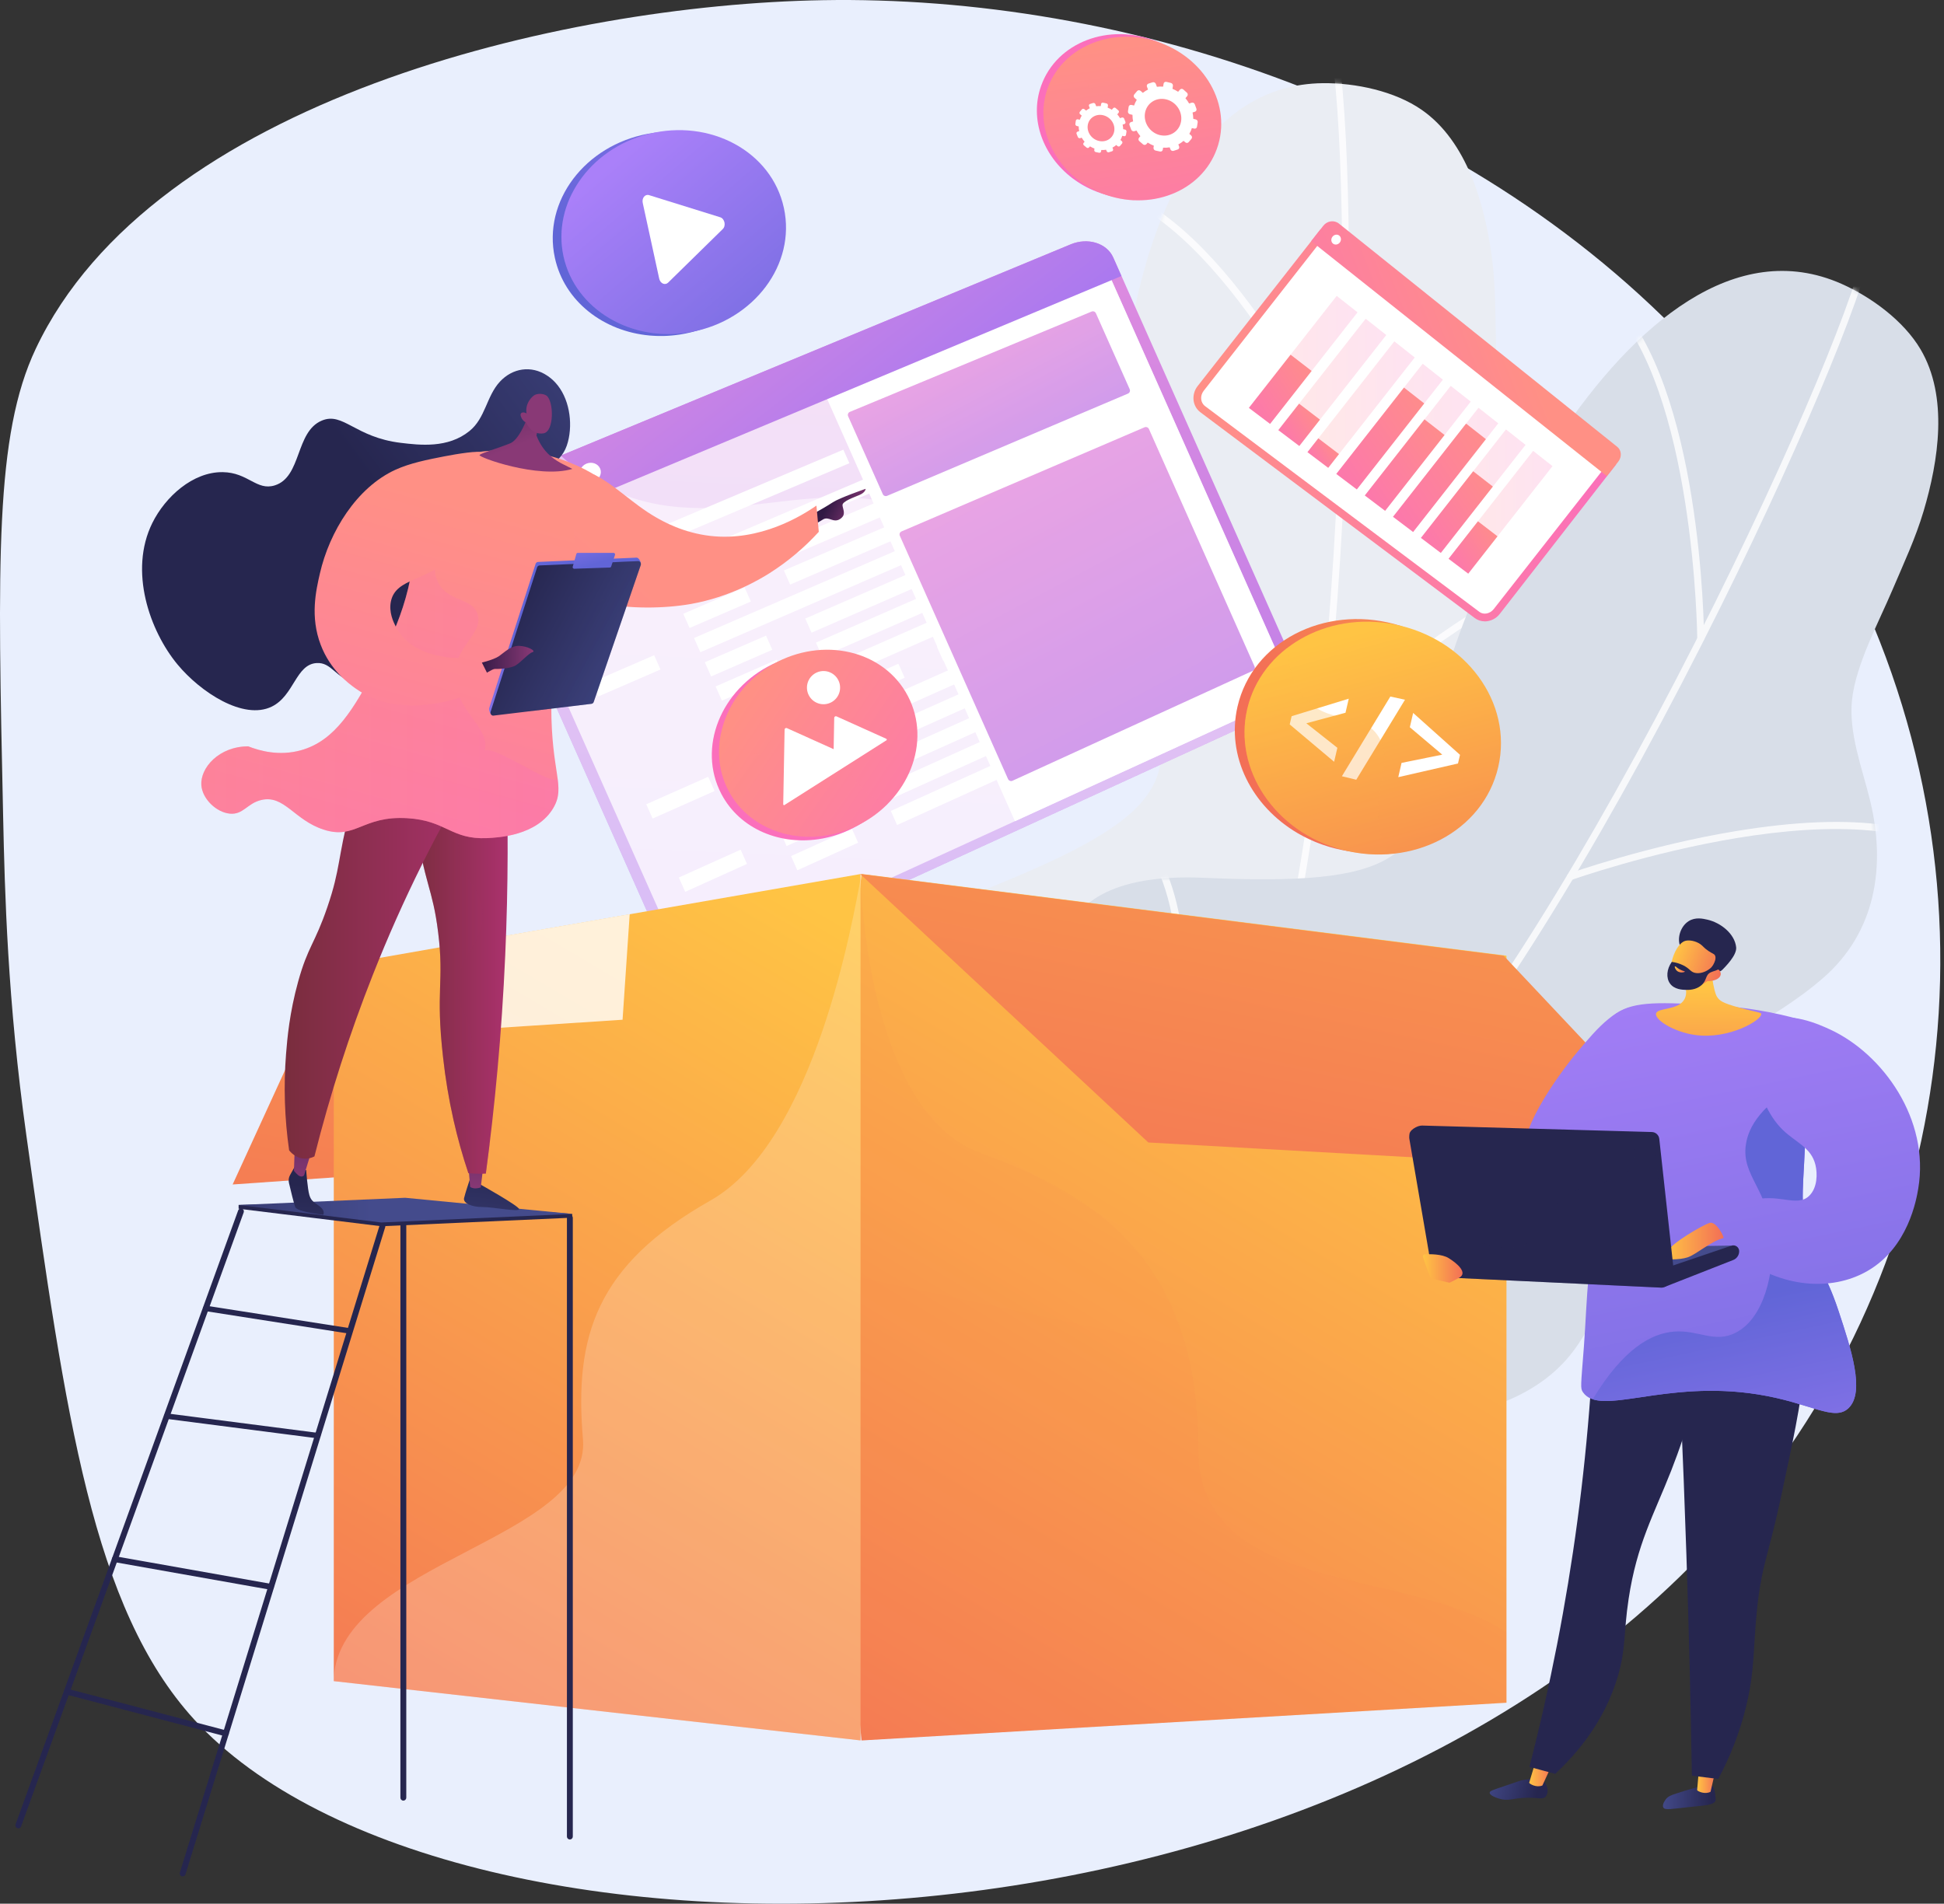 <svg width="438" height="429" viewBox="0 0 438 429" fill="none" xmlns="http://www.w3.org/2000/svg">
<rect x="0" y="0" width="438" height="429" fill="#333333" stroke="none"/>
<path d="M396.414 335.33C308.028 448.529 101.039 450.348 43.739 387.469C20.87 362.386 14.833 319.281 5.956 255.979C1.682 225.508 1.071 200.945 0.708 184.091C-0.543 126.765 -1.166 98.1 8.052 78.597C34.445 22.774 126.162 1.048 185.44 0.04C189.577 -0.033 193.752 -0.006 197.966 0.122C267.376 2.192 345.699 31.123 394.005 92.944C399.053 99.394 403.715 106.138 407.967 113.14C452.052 185.737 444.633 273.581 396.414 335.33Z" fill="#E9EFFD"/>
<path d="M320.369 24.783C314.276 20.526 305.412 18.665 298.054 18.744C245.9 19.331 247.238 128.475 257.175 152.075C267.112 175.675 262.615 184.06 222.819 200.109C183.023 216.157 204.618 238.972 210.768 252.853C216.918 266.734 227.766 277.99 199.16 294.635C170.553 311.28 181.622 319.224 181.622 319.224C181.622 319.224 241.136 370.939 236.627 353.185C232.117 335.432 235.38 307.797 284.434 301.683C305.562 299.051 337.199 286.252 342.523 262.931C343.76 257.5 344.265 249.32 342.542 243.945C340.151 236.492 334.679 230.913 331.325 223.987C323.511 207.849 338.678 194.312 347.068 182.407C351.447 176.19 355.813 169.825 358.989 162.888C365.583 148.489 361.48 133.955 352.03 121.955C347.498 116.201 341.36 110.205 339.01 103.09C336.48 95.447 337.253 84.665 337.045 76.598C336.881 70.278 336.964 63.96 336.094 57.682C334.473 46.007 330.553 31.899 320.369 24.783Z" fill="#EAEDF3"/>
<mask id="mask0_101_715" style="mask-type:luminance" maskUnits="userSpaceOnUse" x="179" y="18" width="184" height="339">
<path d="M320.369 24.783C314.276 20.526 305.412 18.665 298.054 18.744C245.9 19.331 247.238 128.475 257.175 152.075C267.112 175.675 262.615 184.06 222.819 200.109C183.023 216.157 204.618 238.972 210.768 252.853C216.918 266.734 227.766 277.99 199.16 294.635C170.553 311.28 181.622 319.224 181.622 319.224C181.622 319.224 241.136 370.939 236.627 353.185C232.117 335.432 235.38 307.797 284.434 301.683C305.562 299.051 337.199 286.252 342.523 262.931C343.76 257.5 344.265 249.32 342.542 243.945C340.151 236.492 334.679 230.913 331.325 223.987C323.511 207.849 338.678 194.312 347.068 182.407C351.447 176.19 355.813 169.825 358.989 162.888C365.583 148.489 361.48 133.955 352.03 121.955C347.498 116.201 341.36 110.205 339.01 103.09C336.48 95.447 337.253 84.665 337.045 76.598C336.881 70.278 336.964 63.96 336.094 57.682C334.473 46.007 330.553 31.899 320.369 24.783Z" fill="white"/>
</mask>
<g mask="url(#mask0_101_715)">
<g style="mix-blend-mode:soft-light" opacity="0.8">
<path d="M179.894 351.142C179.724 351.218 179.533 351.23 179.356 351.177C179.178 351.124 179.025 351.009 178.926 350.852C178.817 350.679 178.782 350.47 178.827 350.271C178.871 350.072 178.993 349.898 179.165 349.788C179.386 349.649 201.499 335.575 225.638 313.402C247.88 292.975 276.439 261.301 286.192 226.407C294.339 197.266 300.048 149.727 301.857 95.981C303.478 47.789 301.457 12.41 298.565 6.049C298.481 5.863 298.474 5.652 298.546 5.461C298.617 5.27 298.76 5.115 298.945 5.029C299.131 4.945 299.342 4.939 299.533 5.01C299.724 5.082 299.879 5.226 299.964 5.411C303.348 12.853 304.854 52.659 303.394 96.034C301.582 149.896 295.853 197.566 287.675 226.822C277.822 262.07 249.055 293.992 226.659 314.559C202.421 336.815 180.211 350.945 179.988 351.089C179.958 351.11 179.927 351.127 179.894 351.142Z" fill="white"/>
<path d="M302.531 105.247C302.146 105.422 301.733 105.344 301.555 104.96C301.32 104.451 277.72 53.969 251.827 44.265C251.734 44.232 251.648 44.18 251.575 44.113C251.502 44.046 251.443 43.965 251.402 43.875C251.361 43.785 251.338 43.687 251.336 43.588C251.333 43.489 251.35 43.39 251.386 43.298C251.461 43.108 251.608 42.955 251.794 42.873C251.981 42.79 252.192 42.785 252.382 42.858C278.865 52.786 301.976 102.207 302.949 104.31C303.128 104.695 302.922 105.072 302.536 105.248L302.531 105.247Z" fill="white"/>
<path d="M298.059 166.408C297.915 166.473 297.754 166.492 297.598 166.463C297.442 166.433 297.299 166.357 297.189 166.244C297.049 166.097 296.972 165.901 296.975 165.698C296.978 165.496 297.06 165.302 297.204 165.16C297.337 165.031 310.609 152.172 327.358 140.919C349.997 125.713 367.873 120.518 380.501 125.477C380.689 125.553 380.841 125.7 380.922 125.887C381.004 126.073 381.008 126.284 380.935 126.474C380.86 126.664 380.713 126.816 380.526 126.898C380.339 126.98 380.128 126.985 379.938 126.911C350.895 115.503 298.794 165.756 298.271 166.265C298.209 166.324 298.137 166.373 298.059 166.408Z" fill="white"/>
<path d="M246.226 294.935C246.149 294.971 246.067 294.992 245.982 295C245.779 295.019 245.577 294.957 245.42 294.827C245.263 294.698 245.163 294.511 245.142 294.308C245.119 294.087 242.893 271.777 236.291 248.621C230.237 227.391 219.177 201.087 200.862 196.317C200.665 196.265 200.497 196.137 200.394 195.961C200.29 195.786 200.26 195.576 200.31 195.379C200.362 195.181 200.49 195.012 200.666 194.909C200.842 194.805 201.051 194.775 201.249 194.826C216.522 198.8 228.811 216.763 237.776 248.219C244.413 271.506 246.652 293.935 246.673 294.16C246.688 294.319 246.653 294.48 246.573 294.619C246.493 294.758 246.372 294.868 246.226 294.935Z" fill="white"/>
<path d="M274.947 256.235C274.797 256.303 274.628 256.321 274.466 256.286C274.305 256.251 274.158 256.165 274.049 256.041C273.917 255.887 273.85 255.687 273.864 255.484C273.877 255.281 273.97 255.092 274.122 254.957C276.441 252.927 331.166 205.256 354.214 207.49C354.416 207.511 354.602 207.61 354.732 207.767C354.861 207.924 354.923 208.126 354.905 208.329C354.885 208.532 354.785 208.719 354.628 208.849C354.471 208.979 354.269 209.041 354.066 209.023C331.67 206.855 275.697 255.628 275.134 256.117C275.079 256.166 275.015 256.205 274.947 256.235Z" fill="white"/>
</g>
</g>
<path d="M432.709 78.707C428.925 72.304 421.628 66.939 414.896 63.956C367.186 42.856 323.245 142.748 322.524 168.349C321.803 193.951 314.242 199.719 271.381 197.816C228.52 195.913 238.734 225.641 238.59 240.824C238.447 256.007 243.659 270.752 210.737 274.034C177.815 277.317 184.604 289.14 184.604 289.14C184.604 289.14 217.374 360.895 220.615 342.867C223.857 324.84 238.261 301.04 285.436 315.824C305.755 322.192 339.843 323.668 354.339 304.65C357.715 300.221 361.556 292.984 362.212 287.378C363.119 279.602 360.447 272.255 360.26 264.562C359.826 246.632 379.231 240.601 391.794 233.245C398.352 229.405 404.959 225.423 410.72 220.426C422.681 210.052 424.957 195.126 421.321 180.284C419.577 173.162 416.475 165.164 417.276 157.712C418.136 149.707 423.307 140.216 426.448 132.784C428.922 126.964 431.603 121.249 433.406 115.175C436.764 103.873 439.034 89.407 432.709 78.707Z" fill="#D8DEE8"/>
<mask id="mask1_101_715" style="mask-type:luminance" maskUnits="userSpaceOnUse" x="184" y="61" width="253" height="285">
<path d="M432.709 78.707C428.925 72.304 421.628 66.939 414.896 63.956C367.186 42.856 323.245 142.748 322.524 168.349C321.803 193.951 314.242 199.719 271.381 197.816C228.52 195.913 238.734 225.641 238.59 240.824C238.447 256.007 243.659 270.752 210.737 274.034C177.815 277.317 184.604 289.14 184.604 289.14C184.604 289.14 217.374 360.895 220.615 342.867C223.857 324.84 238.261 301.04 285.436 315.824C305.755 322.192 339.843 323.668 354.339 304.65C357.715 300.221 361.556 292.984 362.212 287.378C363.119 279.602 360.447 272.255 360.26 264.562C359.826 246.632 379.231 240.601 391.794 233.245C398.352 229.405 404.959 225.423 410.72 220.426C422.681 210.052 424.957 195.126 421.321 180.284C419.577 173.162 416.475 165.164 417.276 157.712C418.136 149.707 423.307 140.216 426.448 132.784C428.922 126.964 431.603 121.249 433.406 115.175C436.764 103.873 439.034 89.407 432.709 78.707Z" fill="white"/>
</mask>
<g mask="url(#mask1_101_715)">
<g style="mix-blend-mode:soft-light" opacity="0.8">
<path d="M169.824 317.47C169.638 317.469 169.459 317.401 169.319 317.279C169.18 317.156 169.089 316.988 169.063 316.804C169.036 316.602 169.09 316.398 169.213 316.235C169.336 316.073 169.518 315.966 169.72 315.937C169.978 315.901 195.928 312.264 227.07 302.1C255.766 292.734 294.866 275.753 318.179 248.041C337.651 224.896 362.516 183.997 386.4 135.831C407.816 92.632 420.613 59.603 420.613 52.614C420.613 52.409 420.695 52.212 420.84 52.067C420.985 51.921 421.181 51.84 421.386 51.84C421.592 51.84 421.788 51.921 421.933 52.067C422.078 52.212 422.16 52.409 422.16 52.614C422.16 60.789 407.061 97.643 387.785 136.517C363.849 184.788 338.911 225.799 319.363 249.033C295.811 277.029 256.426 294.144 227.529 303.574C196.26 313.777 170.196 317.427 169.936 317.462C169.899 317.467 169.861 317.47 169.824 317.47Z" fill="white"/>
<path d="M383.182 144.671C383.083 144.675 382.984 144.659 382.891 144.625C382.798 144.59 382.713 144.537 382.641 144.469C382.569 144.401 382.511 144.319 382.471 144.228C382.432 144.137 382.41 144.039 382.409 143.94C382.409 143.378 381.812 87.611 362.263 68.037C362.191 67.966 362.134 67.882 362.095 67.789C362.056 67.696 362.036 67.596 362.036 67.495C362.036 67.394 362.056 67.294 362.095 67.201C362.134 67.108 362.191 67.024 362.263 66.953C362.407 66.811 362.602 66.732 362.804 66.732C363.007 66.732 363.201 66.811 363.345 66.953C383.341 86.975 383.926 141.603 383.941 143.921C383.942 144.021 383.922 144.119 383.884 144.211C383.845 144.303 383.789 144.386 383.717 144.455C383.646 144.525 383.561 144.579 383.469 144.615C383.376 144.651 383.277 144.668 383.178 144.664L383.182 144.671Z" fill="white"/>
<path d="M353.806 198.351C353.647 198.351 353.493 198.301 353.364 198.21C353.234 198.119 353.136 197.99 353.082 197.841C353.014 197.648 353.025 197.437 353.112 197.253C353.199 197.068 353.355 196.926 353.546 196.856C353.719 196.794 371.12 190.594 391.025 187.303C417.921 182.854 436.345 185.542 445.782 195.292C445.922 195.439 445.998 195.635 445.995 195.837C445.992 196.04 445.909 196.233 445.765 196.376C445.618 196.515 445.423 196.592 445.22 196.589C445.018 196.585 444.825 196.503 444.683 196.359C422.97 173.928 354.757 198.054 354.066 198.3C353.983 198.333 353.895 198.35 353.806 198.351Z" fill="white"/>
<path d="M253.451 293.83C253.366 293.83 253.282 293.816 253.202 293.788C253.009 293.721 252.851 293.581 252.761 293.398C252.671 293.214 252.658 293.003 252.723 292.81C252.795 292.597 259.99 271.37 263.57 247.555C266.846 225.723 267.665 197.19 252.967 185.256C252.809 185.126 252.709 184.94 252.688 184.737C252.667 184.534 252.726 184.331 252.854 184.172C252.983 184.014 253.169 183.913 253.372 183.892C253.575 183.871 253.778 183.931 253.936 184.059C266.193 194.01 269.946 215.458 265.09 247.804C261.497 271.752 254.253 293.096 254.181 293.308C254.128 293.46 254.03 293.592 253.899 293.686C253.768 293.779 253.612 293.83 253.451 293.83Z" fill="white"/>
<path d="M295.603 270.52C295.438 270.519 295.278 270.465 295.145 270.367C295.013 270.268 294.915 270.13 294.867 269.972C294.809 269.776 294.831 269.565 294.927 269.385C295.024 269.206 295.187 269.071 295.382 269.012C298.333 268.126 367.862 247.445 387.918 259.032C388.094 259.135 388.222 259.303 388.275 259.5C388.327 259.697 388.3 259.907 388.2 260.084C388.097 260.26 387.93 260.388 387.733 260.442C387.536 260.495 387.327 260.468 387.15 260.367C367.666 249.108 296.54 270.277 295.824 270.487C295.753 270.509 295.678 270.52 295.603 270.52Z" fill="white"/>
</g>
</g>
<path d="M241.252 55.057L111.841 108.684C107.624 110.432 105.417 114.599 106.923 117.986L150.441 215.842C151.947 219.229 156.542 220.429 160.69 218.526L287.992 160.154C291.781 158.417 293.681 154.399 292.246 151.174L250.814 58.007C249.379 54.785 245.102 53.461 241.252 55.057Z" fill="url(#paint0_linear_101_715)"/>
<g style="mix-blend-mode:soft-light" opacity="0.74">
<path d="M248.577 58.944L290.041 152.18C291.018 154.379 289.732 157.111 287.149 158.294L228.669 185.057L159.756 216.597C156.933 217.888 153.753 217.096 152.728 214.79L109.247 117.019C108.224 114.716 109.781 111.855 112.649 110.671L242.048 56.943C244.224 56.041 246.603 56.5 247.907 57.94C248.182 58.237 248.409 58.575 248.577 58.944Z" fill="white"/>
</g>
<path d="M190.015 101.331L122.729 129.791L124.119 132.914L191.372 104.384L190.015 101.331Z" fill="white"/>
<path d="M241.906 79.382L243.24 82.381L250.632 79.246L249.3 76.254L241.906 79.382Z" fill="white"/>
<g style="mix-blend-mode:soft-light">
<path d="M141.505 134.438L127.464 140.436L126.032 137.215L140.079 131.231L141.505 134.438Z" fill="white"/>
<path d="M217.988 101.763L150.514 130.59L149.091 127.393L216.599 98.64L217.988 101.763Z" fill="white"/>
<path d="M166.755 130.118L152.942 136.049L151.521 132.854L165.34 126.936L166.755 130.118Z" fill="white"/>
<path d="M242.02 97.799L175.619 126.312L174.209 123.139L240.641 94.698L242.02 97.799Z" fill="white"/>
<path d="M169.172 135.552L155.371 141.51L153.948 138.313L167.757 132.371L169.172 135.552Z" fill="white"/>
<path d="M244.375 103.095L178.028 131.731L176.618 128.559L242.998 99.995L244.375 103.095Z" fill="white"/>
<path d="M148.813 150.869L134.806 156.946L133.374 153.724L147.386 147.662L148.813 150.869Z" fill="white"/>
<path d="M225.107 117.771L157.799 146.971L156.376 143.774L223.717 114.647L225.107 117.771Z" fill="white"/>
<path d="M174.006 146.423L160.227 152.431L158.806 149.235L172.592 143.241L174.006 146.423Z" fill="white"/>
<path d="M249.085 113.687L182.848 142.568L181.438 139.395L247.708 110.587L249.085 113.687Z" fill="white"/>
<path d="M176.423 151.858L162.656 157.892L161.233 154.694L175.008 148.676L176.423 151.858Z" fill="white"/>
<path d="M251.44 118.982L185.257 147.986L183.847 144.815L250.063 115.882L251.44 118.982Z" fill="white"/>
<path d="M178.84 157.293L165.084 163.351L163.663 160.155L177.425 154.111L178.84 157.293Z" fill="white"/>
<path d="M253.795 124.279L187.668 153.405L186.256 150.232L252.418 121.178L253.795 124.279Z" fill="white"/>
<path d="M203.825 152.737L190.291 158.729L188.879 155.557L202.421 149.58L203.825 152.737Z" fill="white"/>
<path d="M266.575 124.96L212.509 148.893L211.11 145.745L265.2 121.871L266.575 124.96Z" fill="white"/>
<path d="M160.991 178.254L147.042 184.46L145.609 181.238L159.565 175.047L160.991 178.254Z" fill="white"/>
<path d="M236.973 144.451L169.941 174.273L168.518 171.076L235.582 141.326L236.973 144.451Z" fill="white"/>
<path d="M186.091 173.597L172.368 179.733L170.947 176.537L184.676 170.415L186.091 173.597Z" fill="white"/>
<path d="M260.863 140.166L194.896 169.661L193.486 166.488L259.483 137.065L260.863 140.166Z" fill="white"/>
<path d="M188.508 179.033L174.797 185.194L173.375 181.996L187.093 175.849L188.508 179.033Z" fill="white"/>
<path d="M263.218 145.462L197.307 175.078L195.896 171.907L261.838 142.362L263.218 145.462Z" fill="white"/>
<path d="M168.298 194.685L154.384 200.968L152.951 197.746L166.871 191.478L168.298 194.685Z" fill="white"/>
<path d="M244.091 160.459L177.226 190.653L175.803 187.457L242.702 157.334L244.091 160.459Z" fill="white"/>
<path d="M193.342 189.902L179.654 196.114L178.232 192.917L191.927 186.72L193.342 189.902Z" fill="white"/>
<path d="M267.928 156.054L202.125 185.915L200.715 182.744L266.548 152.954L267.928 156.054Z" fill="white"/>
</g>
<path d="M248.577 58.944L290.041 152.18C291.018 154.379 289.732 157.111 287.149 158.294L228.677 185.056L184.631 86.024L247.937 57.933C248.202 58.234 248.418 58.575 248.577 58.944Z" fill="white"/>
<path d="M241.252 55.057L111.841 108.684C107.624 110.432 105.417 114.599 106.923 117.986L108.879 122.385L252.676 62.198L250.82 58.018C249.379 54.785 245.102 53.461 241.252 55.057Z" fill="url(#paint1_linear_101_715)"/>
<path d="M119.726 111.963C120.217 113.066 119.622 114.373 118.396 114.881C117.169 115.388 115.775 114.905 115.283 113.797C114.791 112.688 115.39 111.384 116.617 110.878C117.845 110.372 119.235 110.859 119.726 111.963Z" fill="white"/>
<path d="M127.49 108.755C127.979 109.855 127.389 111.155 126.171 111.66C124.952 112.165 123.565 111.682 123.078 110.576C122.591 109.471 123.18 108.173 124.4 107.67C125.62 107.167 127.001 107.654 127.49 108.755Z" fill="white"/>
<path d="M135.206 105.566C135.693 106.663 135.109 107.958 133.898 108.46C132.687 108.961 131.306 108.478 130.818 107.376C130.329 106.273 130.917 104.982 132.13 104.482C133.344 103.982 134.718 104.469 135.206 105.566Z" fill="white"/>
<g style="mix-blend-mode:soft-light" opacity="0.5">
<path d="M207.72 115.879C184.976 105.098 161.654 121.904 137.06 110.016C133.14 108.128 129.533 105.65 126.363 102.667L111.841 108.684C107.624 110.432 105.417 114.599 106.923 117.987L150.441 215.842C151.947 219.229 156.54 220.429 160.69 218.526L283.204 162.357C278.819 160.295 248.133 158.796 233.394 142.984C219.952 128.552 221.514 122.41 207.72 115.879Z" fill="white"/>
</g>
<g opacity="0.8">
<path d="M199.869 111.74L254.137 88.698C254.229 88.659 254.312 88.603 254.381 88.531C254.451 88.46 254.506 88.376 254.542 88.283C254.578 88.19 254.596 88.091 254.593 87.991C254.591 87.892 254.569 87.794 254.528 87.703L246.923 70.604C246.844 70.424 246.696 70.281 246.513 70.208C246.33 70.134 246.125 70.135 245.943 70.211L191.478 92.817C191.388 92.854 191.306 92.91 191.237 92.98C191.169 93.05 191.115 93.134 191.08 93.225C191.043 93.318 191.026 93.416 191.029 93.516C191.031 93.615 191.053 93.712 191.093 93.803L198.898 111.352C198.977 111.531 199.123 111.672 199.304 111.744C199.486 111.817 199.689 111.815 199.869 111.74Z" fill="url(#paint2_linear_101_715)"/>
<path d="M257.868 96.293L203.115 119.761C203.026 119.8 202.945 119.856 202.878 119.926C202.811 119.996 202.758 120.079 202.723 120.17C202.689 120.261 202.672 120.358 202.675 120.456C202.678 120.554 202.7 120.65 202.741 120.739L227.119 175.551C227.202 175.736 227.354 175.881 227.543 175.955C227.636 175.991 227.735 176.008 227.834 176.005C227.934 176.002 228.032 175.98 228.123 175.939L282.29 151.153C282.468 151.073 282.606 150.925 282.675 150.743C282.744 150.56 282.738 150.358 282.658 150.18L258.864 96.677C258.781 96.495 258.631 96.353 258.444 96.282C258.258 96.21 258.052 96.214 257.868 96.293Z" fill="url(#paint3_linear_101_715)"/>
</g>
<path d="M74.986 217.669L52.416 266.921L86.368 264.548L74.986 217.669Z" fill="url(#paint4_linear_101_715)"/>
<path d="M339.421 215.369V383.708L194.431 392.193L194.118 392.199L184.703 296.457L194.095 196.963L194.434 196.983L339.421 215.369Z" fill="url(#paint5_linear_101_715)"/>
<path d="M193.886 196.963V392.199L75.203 378.843V217.669L99.374 213.432L141.979 206.008L193.886 196.963Z" fill="url(#paint6_linear_101_715)"/>
<path opacity="0.8" d="M141.875 206.01L140.271 229.797L100.208 232.42L99.251 213.434L141.875 206.01Z" fill="white"/>
<path d="M193.809 196.966L258.727 257.456L385.107 264.548L338.792 215.368L193.809 196.966Z" fill="url(#paint7_linear_101_715)"/>
<path style="mix-blend-mode:multiply" opacity="0.1" d="M339.423 367.861V383.708L193.886 392.193V196.983C193.886 198.207 195.065 250.512 221.061 259.886C247.349 269.369 269.974 284.422 269.974 326.388C269.974 360.012 316.329 352.648 339.423 367.861Z" fill="url(#paint8_linear_101_715)"/>
<g style="mix-blend-mode:soft-light" opacity="0.2">
<path d="M193.886 198.124V392.199L75.204 378.843V378.069C76.814 352.033 133.267 346.935 131.346 324.341C129.359 301.076 134.299 285.113 160.093 270.518C183.775 257.116 192.276 206.364 193.886 198.124Z" fill="white"/>
</g>
<path d="M344.382 260.386C340.943 256.71 350.464 242.889 355.561 236.851C360.013 231.563 364.588 226.129 370.208 226.816C375.142 227.42 379.95 232.63 380.23 237.624C381.005 251.048 349.272 265.613 344.382 260.386Z" fill="url(#paint9_linear_101_715)"/>
<path d="M385.679 402.333C386.325 402.859 386.452 404.175 386.522 405.035C386.557 405.42 386.574 405.612 386.533 405.747C386.223 406.738 384.301 406.842 381.295 407.15C376.543 407.636 375.13 408.009 374.757 407.305C374.409 406.642 375.252 405.555 375.348 405.436C375.858 404.792 376.484 404.556 377.695 404.158C379.937 403.418 381.453 403.014 381.911 402.892C384.774 402.124 385.254 401.986 385.679 402.333Z" fill="url(#paint10_linear_101_715)"/>
<path d="M382.853 397.985L382.378 403.404C382.512 403.666 384.122 404.451 385.4 403.777L386.623 398.448L382.853 397.985Z" fill="url(#paint11_linear_101_715)"/>
<path d="M347.994 401.636C348.767 402.494 348.947 404.073 348.272 404.852C347.598 405.631 346.612 405.042 343.788 405.128C340.759 405.219 339.967 405.934 337.912 405.366C337.08 405.135 335.611 404.578 335.639 403.983C335.657 403.564 336.412 403.349 338.903 402.511C342.449 401.322 342.433 401.257 343.186 401.131C345.07 400.817 346.966 400.503 347.994 401.636Z" fill="url(#paint12_linear_101_715)"/>
<path d="M346.053 396.688L344.533 401.749C344.648 402.02 346.192 402.926 347.519 402.353L349.775 397.44L346.053 396.688Z" fill="url(#paint13_linear_101_715)"/>
<path d="M359.555 285.836C359.312 304.874 357.924 323.88 355.397 342.751C352.898 361.422 349.29 379.928 344.592 398.169L350.41 399.736C355.329 395.144 361.533 387.913 364.528 377.697C366.384 371.357 365.765 368.098 366.945 360.299C368.822 347.881 372.623 341.375 376.553 331.362C380.084 322.363 384.258 309.157 386.496 291.504L359.555 285.836Z" fill="#26264F"/>
<path d="M377.057 284.212C378.244 305.845 379.212 327.877 379.959 350.309C380.515 367.134 380.927 383.748 381.196 400.15L387.137 400.885C389.858 395.826 391.94 390.447 393.334 384.872C395.449 376.381 394.959 371.34 395.887 362.539C396.927 352.67 398.438 350.519 401.117 338.075C406.551 312.808 409.269 300.173 403.206 292.316C401.243 289.759 395.066 283.358 377.057 284.212Z" fill="#26264F"/>
<path d="M405.921 229.84C399.473 228.024 392.847 226.917 386.16 226.536C374.287 225.864 368.351 225.528 364.143 228.36C354.427 234.899 361.95 249.99 357.971 287.401C357.404 292.744 357.277 298.125 356.866 303.482C356.184 312.351 356.029 312.833 356.646 313.732C360.512 319.368 374.93 310.866 396.068 314.228C407.893 316.107 413.257 320.44 416.497 317.315C420.274 313.67 417.033 303.871 414.244 295.434C411.041 285.751 409.063 285.627 407.245 278.333C405.346 270.71 406.495 266.785 406.79 254.765C406.987 246.447 406.697 238.124 405.921 229.84Z" fill="url(#paint14_linear_101_715)"/>
<path d="M377.179 300.076C382.704 299.642 386.287 302.77 391.056 300.333C397.596 296.99 399.696 286.593 399.28 279.234C398.647 268.053 392.27 265.105 393.369 257.877C393.963 253.969 396.75 248.779 406.758 243.478C406.891 247.94 406.865 251.743 406.79 254.765C406.495 266.785 405.346 270.713 407.245 278.333C409.064 285.627 411.041 285.751 414.244 295.434C417.027 303.871 420.275 313.67 416.497 317.315C413.25 320.44 407.893 316.107 396.068 314.228C377.855 311.331 364.636 317.235 358.853 315.321C365.843 303.756 372.181 300.469 377.179 300.076Z" fill="url(#paint15_linear_101_715)"/>
<path d="M398.386 230.608C402.332 227.357 410.265 231.037 412.385 232.019C424.211 237.497 434.829 252.255 432.198 267.853C431.804 270.193 429.973 281.133 420.721 286.433C412.371 291.218 401.098 289.995 392.066 283.211L388.354 279.921C387.139 278.608 385.924 277.294 384.709 275.979C387.575 273.59 390.871 271.772 394.419 270.623C400.425 268.682 404.797 272.172 407.583 269.518C409.507 267.691 409.512 264.464 409.037 262.507C408.08 258.566 404.61 257.458 401.713 254.66C394.916 248.089 393.666 234.494 398.386 230.608Z" fill="url(#paint16_linear_101_715)"/>
<path d="M342.397 281.403L390.168 280.689L377.465 286.827L342.274 284.521L342.397 281.403Z" fill="#444B8C"/>
<path d="M391.854 281.959C391.854 282.395 391.721 282.82 391.472 283.178C391.223 283.536 390.871 283.808 390.462 283.959L375.198 289.951L375.128 285.797L390.176 280.688C390.372 280.632 390.579 280.623 390.779 280.661C390.979 280.698 391.168 280.782 391.331 280.905C391.493 281.028 391.625 281.188 391.716 281.37C391.807 281.553 391.854 281.755 391.854 281.959Z" fill="#26264F"/>
<path d="M388.294 279.011C388.617 278.939 386.712 275.14 385.215 275.575C383.718 276.01 376.401 280.26 375.738 282.008L375.073 283.756C375.073 283.756 378.264 284.007 380.244 283.341C382.223 282.676 385.655 279.601 388.294 279.011Z" fill="url(#paint17_linear_101_715)"/>
<path d="M373.853 256.651L377.221 287.349C377.337 288.409 375.855 289.981 374.793 289.936L325.394 286.899C325 286.881 324.624 286.728 324.329 286.467C324.033 286.205 323.836 285.85 323.769 285.461L317.57 255.812C317.384 254.728 319.322 253.618 320.415 253.644L372.181 255.101C372.6 255.114 373 255.277 373.307 255.562C373.615 255.847 373.808 256.234 373.853 256.651Z" fill="#26264F"/>
<path d="M372.724 257.548L376.092 288.247C376.119 288.496 376.092 288.748 376.013 288.985C375.934 289.223 375.804 289.441 375.632 289.623C375.461 289.806 375.252 289.949 375.02 290.043C374.788 290.137 374.539 290.18 374.289 290.168L324.265 287.796C323.871 287.777 323.496 287.625 323.2 287.363C322.904 287.102 322.707 286.747 322.64 286.358L317.529 256.572C317.486 256.319 317.499 256.06 317.568 255.812C317.637 255.565 317.76 255.336 317.928 255.142C318.096 254.948 318.305 254.794 318.54 254.691C318.775 254.588 319.03 254.538 319.286 254.545L371.054 256.002C371.471 256.015 371.871 256.178 372.178 256.462C372.484 256.746 372.678 257.132 372.724 257.548Z" fill="#26264F"/>
<g style="mix-blend-mode:multiply" opacity="0.3">
<path d="M343.35 280.602C347.719 278.744 346.177 275.214 351.334 270.809C358.138 265 365.075 267.519 367.503 263.015C368.259 261.612 368.619 259.43 367.302 255.892L371.052 255.998C371.47 256.01 371.87 256.173 372.178 256.458C372.485 256.743 372.679 257.129 372.723 257.546L376.091 288.245C376.119 288.494 376.092 288.746 376.013 288.984C375.933 289.221 375.803 289.439 375.632 289.622C375.461 289.804 375.252 289.948 375.02 290.042C374.788 290.136 374.538 290.178 374.288 290.166L324.265 287.794C323.871 287.776 323.495 287.623 323.2 287.362C322.904 287.1 322.707 286.745 322.64 286.356L321.935 282.247C323.634 281.287 325.472 280.597 327.382 280.201C334.721 278.713 338.321 282.738 343.35 280.602Z" fill="#26264F"/>
</g>
<path d="M320.597 283.227C320.577 283.164 320.572 283.097 320.581 283.031C320.591 282.966 320.616 282.903 320.653 282.849C320.691 282.794 320.741 282.749 320.799 282.717C320.856 282.685 320.921 282.666 320.987 282.663C322.158 282.603 324.872 282.578 326.37 283.498C328.317 284.692 330.834 286.87 328.714 287.969L326.735 288.996C326.646 289.044 326.544 289.058 326.446 289.036C325.742 288.881 322.782 288.223 322.458 288.061C322.162 287.906 321.033 284.552 320.597 283.227Z" fill="url(#paint18_linear_101_715)"/>
<path d="M385.274 213.547C385.243 216.309 385.489 219.068 386.008 221.781C386.434 223.975 386.741 224.542 387.133 225.001C387.722 225.694 388.614 226.274 393.658 227.527C396.403 228.208 396.751 228.19 396.817 228.456C397.113 229.786 389.628 234.321 381.895 233.228C377.163 232.559 372.857 229.856 373.121 228.428C373.385 227 378.114 227.765 379.523 225.176C380.503 223.379 379.404 220.826 378.106 218.712C379.364 216.369 384.017 215.907 385.274 213.547Z" fill="url(#paint19_linear_101_715)"/>
<path d="M378.461 212.931C377.906 211.156 378.71 208.69 380.471 207.577C381.986 206.62 383.695 207.014 384.719 207.251C387.685 207.936 390.856 210.407 391.173 213.477C391.362 215.297 388.611 217.958 388.153 218.45C387.635 219.006 387.04 219.048 386.387 219.379C385.483 219.833 384.059 220.561 381.72 221.792C381.796 221.072 381.81 220.346 381.761 219.624C381.697 218.686 381.514 217.76 381.216 216.868C380.375 214.524 378.988 214.612 378.461 212.931Z" fill="#26264F"/>
<path d="M384.676 221.104C384.676 221.104 381.71 223.514 378.068 221.942C374.807 220.536 376.986 212.866 379.678 212.033C380.578 211.755 382.081 212.043 383.123 212.78C383.742 213.216 383.87 213.584 384.891 214.276C385.832 214.914 386.165 214.903 386.385 215.278C386.66 215.742 386.658 216.659 385.226 218.618C386.092 218.198 386.946 218.223 387.391 218.672C387.541 218.838 387.641 219.043 387.682 219.263C387.849 220.288 386.68 221.103 384.676 221.104Z" fill="url(#paint20_linear_101_715)"/>
<path d="M386.695 214.886C386.491 214.948 386.769 215.725 386.503 216.589C385.988 218.268 383.613 219.655 381.85 219.222C380.806 218.961 380.746 218.255 379.143 217.486C378.362 217.114 377.526 216.869 376.668 216.761C375.501 218.387 375.352 220.369 376.265 221.638C377.245 223.004 379.104 223.049 379.88 223.069C380.401 223.082 382.065 223.125 383.33 222.033C384.649 220.895 384.157 219.751 385.432 219.118C386.075 218.799 386.768 218.808 387.703 218.08C387.904 217.923 388.092 217.751 388.266 217.565C387.725 216.34 386.99 214.795 386.695 214.886Z" fill="#26264F"/>
<path d="M377.638 217.861C377.638 217.861 378.224 218.494 379.493 218.867C379.555 218.886 379.616 218.927 379.613 218.961C379.599 219.09 378.61 219.336 377.949 218.867C377.485 218.533 377.247 217.893 377.363 217.783C377.412 217.749 377.528 217.797 377.638 217.861Z" fill="url(#paint21_linear_101_715)"/>
<path d="M278.831 159.192C282.208 144.638 298.257 136.385 314.112 140.612C323.141 143.025 330.104 148.973 333.641 156.182C333.662 156.227 333.682 156.274 333.704 156.319C333.764 156.444 333.822 156.573 333.88 156.698C333.989 156.93 334.094 157.163 334.19 157.395C334.25 157.533 334.307 157.672 334.364 157.81C334.459 158.042 334.55 158.275 334.638 158.51C334.688 158.643 334.74 158.777 334.793 158.912C334.889 159.18 334.978 159.451 335.065 159.724C335.096 159.823 335.131 159.92 335.161 160.018C335.274 160.384 335.377 160.754 335.47 161.126C335.495 161.225 335.516 161.325 335.54 161.424C335.608 161.701 335.673 161.979 335.73 162.26C335.759 162.398 335.784 162.535 335.81 162.672C335.857 162.919 335.9 163.165 335.94 163.415C335.962 163.559 335.983 163.703 336.003 163.847C336.039 164.101 336.069 164.355 336.096 164.609C336.112 164.742 336.127 164.875 336.14 165.01C336.167 165.329 336.189 165.647 336.204 165.97C336.204 166.036 336.215 166.103 336.217 166.169C336.234 166.556 336.238 166.943 336.235 167.332C336.235 167.445 336.235 167.56 336.226 167.674C336.226 167.951 336.211 168.23 336.195 168.507C336.187 168.65 336.175 168.791 336.164 168.933C336.146 169.189 336.123 169.446 336.095 169.707C336.079 169.851 336.062 169.995 336.044 170.139C336.01 170.409 335.969 170.678 335.925 170.947C335.904 171.073 335.887 171.198 335.864 171.324C335.795 171.717 335.71 172.109 335.625 172.502C333.46 181.845 325.896 188.772 316.4 191.215C315.528 191.439 314.639 191.626 313.733 191.774C313.28 191.848 312.824 191.912 312.364 191.966C309.008 192.354 305.612 192.209 302.302 191.534C301.829 191.438 301.36 191.331 300.896 191.217C300.742 191.178 300.587 191.133 300.432 191.091C300.123 191.011 299.814 190.937 299.518 190.842C299.334 190.788 299.154 190.727 298.97 190.67C298.702 190.585 298.433 190.501 298.168 190.412C297.975 190.345 297.783 190.274 297.592 190.204C297.343 190.113 297.094 190.021 296.848 189.925C296.652 189.848 296.458 189.771 296.265 189.689C296.028 189.589 295.792 189.49 295.56 189.379C295.363 189.292 295.17 189.204 294.978 189.114C294.752 189.011 294.526 188.902 294.303 188.787C294.111 188.693 293.919 188.597 293.73 188.498C293.511 188.383 293.294 188.266 293.078 188.146C292.891 188.043 292.705 187.94 292.523 187.837C292.455 187.798 292.384 187.762 292.317 187.722C282.077 181.681 276.229 170.418 278.831 159.192Z" fill="url(#paint22_linear_101_715)"/>
<path d="M337.564 172.85C334.196 187.372 318.213 195.651 302.424 191.492C287.225 187.487 277.862 173.358 281.006 159.801C284.149 146.244 298.789 137.65 314.2 140.71C330.216 143.887 340.935 158.332 337.564 172.85Z" fill="url(#paint23_linear_101_715)"/>
<path d="M300.59 171.667L290.582 163.248L291.015 161.39L303.889 157.447L303.152 160.617L294.329 162.99L301.322 168.515L300.59 171.667Z" fill="white"/>
<path d="M316.555 157.683L305.576 175.712L302.341 174.925L313.255 156.964L316.555 157.683Z" fill="white"/>
<path d="M315.782 171.918L324.955 170.06L317.647 163.884L318.394 160.657L328.951 170.102L328.498 172.053L315.044 175.131L315.782 171.918Z" fill="white"/>
<g style="mix-blend-mode:multiply" opacity="0.3">
<path d="M310.804 186.779C309.117 178.373 314.234 172.158 310.707 166.199C307.165 160.213 300.103 163.396 294.652 157.993C292.566 155.927 290.545 152.434 289.931 146.056C285.529 149.472 282.303 154.194 281.006 159.795C277.862 173.352 287.225 187.481 302.424 191.486C305.875 192.401 309.454 192.731 313.014 192.465C311.958 190.71 311.211 188.787 310.804 186.779Z" fill="url(#paint24_linear_101_715)"/>
</g>
<path d="M125.017 58.098C122.234 45.307 131.846 32.752 145.98 30.148C154.029 28.666 161.768 30.756 167.269 35.135L167.369 35.218C167.465 35.296 167.558 35.373 167.652 35.452C167.823 35.595 167.993 35.739 168.161 35.886C168.258 35.974 168.357 36.061 168.453 36.149C168.616 36.298 168.776 36.448 168.932 36.599C169.022 36.688 169.113 36.773 169.202 36.863C169.378 37.039 169.551 37.22 169.721 37.403C169.783 37.468 169.846 37.533 169.908 37.6C170.134 37.847 170.355 38.101 170.57 38.36C170.627 38.428 170.68 38.499 170.737 38.568C170.892 38.763 171.046 38.958 171.201 39.157L171.417 39.455C171.547 39.633 171.674 39.813 171.798 39.993C171.871 40.099 171.942 40.206 172.011 40.311C172.135 40.498 172.254 40.689 172.37 40.881C172.432 40.98 172.494 41.079 172.554 41.181C172.696 41.423 172.832 41.667 172.965 41.915C172.993 41.968 173.023 42.017 173.05 42.07C173.205 42.37 173.36 42.674 173.5 42.982C173.542 43.073 173.581 43.166 173.621 43.257C173.72 43.479 173.817 43.702 173.909 43.928C173.955 44.044 174 44.16 174.045 44.276C174.125 44.487 174.199 44.697 174.277 44.911C174.318 45.032 174.359 45.151 174.399 45.272C174.472 45.498 174.541 45.727 174.608 45.956C174.639 46.063 174.671 46.17 174.7 46.277C174.792 46.614 174.877 46.953 174.951 47.298C176.737 55.505 173.347 63.829 166.755 69.33C166.149 69.835 165.515 70.316 164.853 70.775C164.522 71.002 164.185 71.225 163.842 71.44C161.329 73.008 158.584 74.167 155.709 74.876C155.298 74.978 154.888 75.07 154.472 75.153C154.335 75.181 154.196 75.203 154.058 75.229C153.786 75.28 153.512 75.331 153.24 75.375C153.074 75.401 152.909 75.421 152.742 75.444C152.499 75.478 152.255 75.512 152.011 75.54C151.833 75.56 151.655 75.576 151.477 75.593C151.247 75.615 151.013 75.636 150.784 75.652C150.6 75.666 150.416 75.675 150.234 75.684C150.01 75.695 149.785 75.704 149.563 75.711C149.376 75.711 149.188 75.711 149.003 75.711C148.783 75.711 148.565 75.711 148.346 75.711C148.159 75.711 147.971 75.711 147.786 75.695C147.568 75.695 147.351 75.675 147.136 75.661C146.951 75.65 146.765 75.639 146.58 75.624C146.512 75.624 146.442 75.616 146.374 75.61C136.01 74.676 127.162 67.96 125.017 58.098Z" fill="url(#paint25_linear_101_715)"/>
<path d="M176.615 46.851C179.391 59.609 169.842 72.165 155.789 74.802C142.26 77.341 129.556 69.675 126.964 57.77C124.373 45.865 132.735 33.565 146.084 30.194C159.95 26.687 173.839 34.09 176.615 46.851Z" fill="url(#paint26_linear_101_715)"/>
<g style="mix-blend-mode:multiply" opacity="0.2">
<path d="M160.655 67.922C156.17 61.904 157.891 55.063 152.869 51.665C147.823 48.259 143.427 53.43 137.096 51.2C134.673 50.349 131.764 48.345 128.889 43.528C126.684 47.884 125.9 52.832 126.97 57.751C129.562 69.661 142.265 77.327 155.795 74.783C158.868 74.212 161.825 73.13 164.542 71.581C163.047 70.593 161.732 69.356 160.655 67.922Z" fill="url(#paint27_linear_101_715)"/>
</g>
<path d="M144.813 45.729L148.524 62.79C148.762 63.884 149.837 64.366 150.534 63.689L162.851 51.612C163.624 50.858 163.275 49.274 162.276 48.963L146.245 43.974C145.338 43.691 144.574 44.634 144.813 45.729Z" fill="white"/>
<path d="M128.395 414.529C128.571 414.529 128.739 414.459 128.864 414.335C128.988 414.21 129.058 414.041 129.058 413.865V274.421C129.058 274.245 128.988 274.076 128.864 273.952C128.739 273.827 128.571 273.757 128.395 273.757C128.219 273.758 128.051 273.828 127.927 273.952C127.803 274.077 127.733 274.246 127.733 274.421V413.865C127.733 414.041 127.803 414.209 127.927 414.334C128.051 414.459 128.219 414.529 128.395 414.529Z" fill="#26264F"/>
<path d="M90.875 405.77C91.051 405.77 91.22 405.7 91.344 405.576C91.469 405.451 91.539 405.282 91.539 405.106V270.905C91.539 270.729 91.469 270.56 91.344 270.435C91.22 270.311 91.051 270.241 90.875 270.241C90.788 270.241 90.702 270.258 90.622 270.292C90.541 270.325 90.468 270.374 90.407 270.436C90.345 270.497 90.296 270.57 90.263 270.651C90.23 270.732 90.213 270.818 90.213 270.905V405.106C90.213 405.193 90.23 405.279 90.263 405.36C90.296 405.441 90.345 405.514 90.407 405.576C90.468 405.637 90.541 405.686 90.622 405.72C90.702 405.753 90.788 405.77 90.875 405.77Z" fill="#26264F"/>
<path d="M4.136 412.019C4.272 412.018 4.404 411.976 4.514 411.898C4.625 411.819 4.709 411.709 4.755 411.581L54.91 273.206C54.939 273.124 54.953 273.037 54.949 272.95C54.945 272.863 54.924 272.777 54.887 272.698C54.85 272.619 54.798 272.548 54.734 272.49C54.669 272.431 54.594 272.385 54.512 272.356C54.43 272.326 54.343 272.313 54.256 272.317C54.169 272.32 54.084 272.341 54.005 272.378C53.926 272.415 53.856 272.468 53.797 272.532C53.738 272.596 53.693 272.672 53.663 272.754L3.507 411.129C3.448 411.294 3.456 411.477 3.53 411.636C3.605 411.795 3.739 411.919 3.904 411.979C3.978 412.006 4.057 412.02 4.136 412.019Z" fill="#26264F"/>
<path d="M41.158 422.847C41.299 422.847 41.437 422.802 41.55 422.718C41.664 422.635 41.748 422.517 41.791 422.382L86.805 276.49C86.857 276.322 86.84 276.14 86.758 275.984C86.676 275.829 86.535 275.712 86.368 275.66C86.2 275.608 86.018 275.625 85.863 275.708C85.707 275.79 85.591 275.93 85.539 276.098L40.524 421.991C40.472 422.159 40.489 422.341 40.571 422.496C40.653 422.652 40.794 422.768 40.962 422.82C41.025 422.839 41.092 422.848 41.158 422.847Z" fill="#26264F"/>
<path d="M91.288 270.766L128.927 273.556V274.403L85.911 276.334L53.761 272.39V271.541L91.288 270.766Z" fill="#26264F"/>
<path d="M91.288 269.919L128.927 273.556L85.911 275.487L53.761 271.542L91.288 269.919Z" fill="url(#paint28_linear_101_715)"/>
<path d="M50.897 391.285C51.044 391.285 51.186 391.237 51.302 391.147C51.417 391.057 51.5 390.932 51.537 390.79C51.559 390.706 51.565 390.618 51.553 390.531C51.541 390.445 51.513 390.362 51.469 390.286C51.425 390.211 51.366 390.145 51.297 390.092C51.227 390.039 51.148 390.001 51.064 389.979L15.227 380.565C15.057 380.521 14.876 380.546 14.725 380.635C14.573 380.723 14.462 380.869 14.417 381.039C14.395 381.123 14.389 381.211 14.401 381.297C14.413 381.384 14.442 381.467 14.486 381.542C14.53 381.618 14.588 381.684 14.657 381.736C14.727 381.789 14.806 381.828 14.89 381.85L50.727 391.264C50.783 391.278 50.84 391.285 50.897 391.285Z" fill="#26264F"/>
<path d="M61.043 358.261C61.198 358.261 61.349 358.206 61.468 358.106C61.588 358.005 61.668 357.866 61.695 357.713C61.711 357.627 61.71 357.538 61.691 357.452C61.672 357.367 61.637 357.285 61.587 357.214C61.537 357.142 61.473 357.08 61.4 357.033C61.326 356.986 61.243 356.954 61.157 356.939L25.986 350.702C25.9 350.686 25.812 350.688 25.726 350.706C25.641 350.725 25.56 350.76 25.488 350.81C25.416 350.86 25.355 350.924 25.308 350.998C25.261 351.072 25.228 351.154 25.213 351.241C25.197 351.327 25.198 351.415 25.217 351.501C25.235 351.587 25.27 351.668 25.32 351.74C25.37 351.812 25.434 351.873 25.508 351.921C25.581 351.968 25.664 352 25.75 352.015L60.92 358.25C60.961 358.258 61.002 358.261 61.043 358.261Z" fill="#26264F"/>
<path d="M71.603 324.126C71.576 324.129 71.55 324.129 71.524 324.126L37.485 319.734C37.324 319.712 37.178 319.627 37.078 319.498C36.978 319.369 36.934 319.206 36.953 319.045C36.975 318.883 37.059 318.736 37.189 318.636C37.318 318.536 37.481 318.492 37.643 318.512L71.682 322.905C71.843 322.927 71.989 323.011 72.089 323.141C72.188 323.27 72.232 323.433 72.212 323.595C72.191 323.742 72.118 323.877 72.006 323.974C71.894 324.071 71.751 324.126 71.603 324.126Z" fill="#26264F"/>
<path d="M78.362 300.469C78.33 300.471 78.298 300.471 78.266 300.469L46.256 295.454C46.095 295.428 45.951 295.34 45.855 295.208C45.759 295.076 45.718 294.911 45.743 294.75C45.769 294.589 45.858 294.444 45.989 294.349C46.121 294.253 46.285 294.213 46.447 294.237L78.456 299.251C78.617 299.276 78.762 299.365 78.858 299.497C78.954 299.629 78.994 299.794 78.97 299.955C78.945 300.099 78.87 300.229 78.759 300.323C78.648 300.417 78.507 300.469 78.362 300.469Z" fill="#26264F"/>
<path d="M107.966 266.768C107.966 266.768 116.839 271.723 116.958 272.461C117.077 273.2 111.148 271.997 108.708 272.004C106.268 272.012 104.295 271.133 104.559 269.992C104.823 268.85 105.796 265.966 105.796 265.966L107.966 266.768Z" fill="url(#paint29_linear_101_715)"/>
<path d="M108.872 263.009L108.321 267.573C108.321 267.573 106.886 268.146 105.925 267.469L105.513 262.464L108.872 263.009Z" fill="url(#paint30_linear_101_715)"/>
<path d="M66.401 262.914L65.346 264.808C65.05 265.348 64.964 265.978 65.105 266.578C65.475 268.152 66.209 271.223 66.531 272.02C66.967 273.104 72.828 273.757 72.828 273.757C72.828 273.757 73.35 272.933 72.133 271.939C70.916 270.945 70.135 270.789 69.706 269.321C69.276 267.853 68.99 263.702 68.99 263.702L66.401 262.914Z" fill="url(#paint31_linear_101_715)"/>
<path d="M70.785 258.103C70.4 258.446 68.518 264.842 68.518 264.842C68.518 264.842 67.909 265.715 66.75 264.427C65.592 263.139 66.228 263.849 66.228 263.849L66.444 257.56L70.785 258.103Z" fill="url(#paint32_linear_101_715)"/>
<path d="M114.034 171.093C114.512 184.711 114.532 199.505 113.831 215.309C113.044 233.115 111.459 249.555 109.464 264.467C108.722 264.493 107.943 264.498 107.128 264.467C106.579 264.45 106.045 264.421 105.53 264.38C104.21 260.435 103.09 256.424 102.175 252.365C101.133 247.724 100.351 243.028 99.832 238.299C98.088 222.876 100.132 221.53 98.717 210.099C97.463 199.977 95.68 199.581 93.588 185.209C91.318 169.614 93.008 167.275 93.829 166.429C97.328 162.837 105.547 165.287 114.034 171.093Z" fill="url(#paint33_linear_101_715)"/>
<path style="mix-blend-mode:multiply" opacity="0.3" d="M93.826 166.434C97.164 163.003 104.796 165.081 112.857 170.319C103.579 181.535 102.572 188.812 103.684 193.533C104.941 198.869 108.761 200.406 108.747 206.24C108.728 213.412 102.948 215.31 103.07 222.899C103.152 227.915 105.699 227.864 106.293 234.061C107.002 241.394 103.684 243.919 104.759 249.345C105.222 251.679 106.54 254.728 110.299 257.87C110.029 260.098 109.75 262.303 109.461 264.467C108.719 264.493 107.939 264.498 107.124 264.467C106.576 264.45 106.042 264.421 105.527 264.38C104.207 260.435 103.087 256.425 102.171 252.367C101.13 247.725 100.348 243.028 99.829 238.299C98.084 222.876 100.129 221.53 98.714 210.099C97.46 199.977 95.677 199.581 93.585 185.209C91.317 169.619 93.008 167.279 93.826 166.434Z" fill="url(#paint34_linear_101_715)"/>
<path d="M108.289 170.873C98.806 186.427 90.676 202.768 83.989 219.717C78.726 233.042 74.335 246.696 70.845 260.593C70.025 261.025 69.089 261.187 68.171 261.058C66.447 260.802 65.414 259.57 65.144 259.226C64.112 252.036 63.879 244.755 64.449 237.514C64.725 234.056 65.209 228.299 67.177 221.194C69.382 213.234 70.898 212.787 73.774 204.364C76.758 195.623 76.035 193.442 78.894 182.503C80.604 175.977 82.737 169.57 85.279 163.322L108.289 170.873Z" fill="url(#paint35_linear_101_715)"/>
<path d="M123.265 84.631C119.709 82.276 115.49 82.927 112.629 86.012C109.582 89.303 109.394 94.218 105.76 97.146C100.908 101.065 94.585 100.309 90.306 99.797C80.001 98.558 77.317 92.778 72.523 94.774C66.506 97.276 68.018 107.479 61.903 109.382C57.815 110.655 55.923 106.476 50.19 106.397C43.454 106.303 37.239 111.949 34.318 117.864C28.977 128.675 33.739 142.195 40.015 149.76C45.171 155.97 54.829 162.349 61.225 159.236C66.28 156.777 66.637 149.689 71.362 149.416C74.722 149.223 75.566 152.747 79.796 153.781C86.742 155.484 93.388 148.157 95.2 146.16C100.367 140.468 98.816 137.825 104.828 127.307C107.202 123.153 110.621 117.169 116.54 111.295C123.227 104.66 126.653 104.564 127.962 99.569C129.112 95.179 128.248 89.584 125.118 86.204C124.565 85.608 123.943 85.08 123.265 84.631Z" fill="url(#paint36_linear_101_715)"/>
<path d="M183.894 115.419C183.894 115.419 186.136 114.181 187.656 113.184C189.176 112.186 195.034 110.158 195.034 110.158C195.034 110.158 195.034 110.932 193.707 111.516C192.38 112.1 189.753 112.957 189.824 113.879C189.895 114.8 190.752 115.998 189.264 116.963C187.777 117.928 186.749 116.294 185.476 117.034C184.203 117.774 182.867 118.603 182.867 118.603L183.894 115.419Z" fill="url(#paint37_linear_101_715)"/>
<path d="M183.954 113.939C184.13 115.909 184.306 117.878 184.481 119.848C181.212 123.429 177.482 126.561 173.391 129.161C171.182 130.554 164.493 134.551 155.648 136.108C143.606 138.226 124.38 136.39 122.834 127.283C121.453 119.154 131.384 108.735 133.813 106.919C138.583 109.266 142.517 113.532 147.752 116.551C149.467 117.541 153.954 120.069 160.033 120.766C171.28 122.054 180.643 116.224 183.954 113.939Z" fill="url(#paint38_linear_101_715)"/>
<path d="M139.482 113.057C138.981 115.579 131.149 114.226 129.531 118.804C128.664 121.26 130.505 122.819 130.583 126.99C130.669 131.66 128.447 134.312 126.742 137.983C124.244 143.364 124.235 148.637 124.216 159.186C124.19 174.205 127.505 177.22 124.68 182.058C120.995 188.359 112.155 188.76 109.758 188.871C101.581 189.243 100.609 184.893 91.736 184.381C81.603 183.788 80.159 189.303 72.912 186.951C66.291 184.802 64.064 179.085 58.909 180.27C55.686 181.009 54.832 183.638 51.795 183.354C48.758 183.071 45.582 180.036 45.367 176.929C45.099 173.058 49.316 168.198 55.927 168.19C58.556 169.223 62.907 170.419 67.751 169.089C75.683 166.912 79.812 159.36 84.394 150.974C87.564 145.172 93.392 134.506 93.462 120.52C93.49 114.752 92.517 113.064 93.926 109.982C98.485 99.972 116.174 101.466 117.67 101.61C129.712 102.765 140.088 110.013 139.482 113.057Z" fill="url(#paint39_linear_101_715)"/>
<path d="M143.435 125.662L121.217 126.632C121.092 126.643 120.974 126.691 120.878 126.77C120.781 126.849 120.711 126.955 120.675 127.075L110.217 159.57C110.063 160.035 110.537 161.204 110.978 161.151L132.944 157.805C133.058 157.787 133.165 157.738 133.252 157.663C133.34 157.588 133.404 157.489 133.439 157.379L144.329 127.032C144.476 126.591 143.865 125.637 143.435 125.662Z" fill="url(#paint40_linear_101_715)"/>
<path d="M143.773 126.451L121.555 127.422C121.43 127.431 121.312 127.479 121.215 127.558C121.118 127.637 121.048 127.744 121.014 127.865L110.548 160.369C110.393 160.834 110.735 161.317 111.176 161.264L133.275 158.604C133.389 158.586 133.496 158.537 133.583 158.461C133.671 158.386 133.735 158.287 133.77 158.177L144.355 127.365C144.516 126.913 144.209 126.436 143.773 126.451Z" fill="url(#paint41_linear_101_715)"/>
<path d="M137.704 127.662L138.559 125.07C138.579 125.019 138.586 124.963 138.581 124.908C138.576 124.853 138.558 124.801 138.529 124.754C138.5 124.707 138.46 124.667 138.413 124.638C138.367 124.61 138.314 124.592 138.259 124.587H130.165C130.093 124.589 130.024 124.614 129.968 124.66C129.912 124.705 129.872 124.768 129.856 124.838L129.042 127.704C129.025 127.755 129.019 127.809 129.026 127.863C129.033 127.916 129.052 127.968 129.082 128.013C129.112 128.058 129.152 128.095 129.199 128.122C129.246 128.149 129.298 128.165 129.352 128.168L137.393 127.894C137.462 127.894 137.53 127.871 137.586 127.829C137.642 127.787 137.683 127.729 137.704 127.662Z" fill="url(#paint42_linear_101_715)"/>
<path style="mix-blend-mode:multiply" opacity="0.3" d="M124.026 153.395C125.471 148.156 123.099 144.745 125.519 140.674C128.948 134.916 136.314 137.353 138.604 132.707C139.222 131.454 139.518 129.587 138.684 126.668L143.78 126.447C144.21 126.428 144.516 126.911 144.361 127.357L133.776 158.169C133.742 158.279 133.677 158.378 133.59 158.453C133.502 158.529 133.395 158.578 133.281 158.596L119.85 160.213C122.242 157.886 123.44 155.524 124.026 153.395Z" fill="url(#paint43_linear_101_715)"/>
<path d="M107.802 149.506C107.802 149.506 111.159 148.758 112.455 147.846C113.751 146.934 115.122 145.466 117.032 145.547C118.942 145.627 120.861 146.713 119.979 146.964C119.098 147.214 117.451 149.17 116.192 149.941C114.934 150.712 112.057 150.782 111.522 150.74C110.987 150.698 108.872 152.121 108.872 152.121L107.802 149.506Z" fill="url(#paint44_linear_101_715)"/>
<path style="mix-blend-mode:multiply" opacity="0.3" d="M125.651 175.575C124.151 177.176 111.804 168.052 109.18 169.148C110.675 163.833 102.139 159.94 102.465 151.993C102.736 145.37 108.878 142.786 107.63 138.5C106.472 134.527 100.922 135.809 98.677 131.175C96.332 126.337 100.841 121.751 99.881 116.141C99.488 113.837 98.146 111.211 94.682 108.591C94.391 109.032 94.132 109.493 93.909 109.972C92.505 113.055 93.478 114.743 93.445 120.51C93.376 134.496 87.547 145.163 84.377 150.965C79.794 159.354 75.667 166.912 67.734 169.08C62.891 170.41 58.536 169.213 55.91 168.181C49.301 168.181 45.086 173.055 45.35 176.919C45.565 180.027 48.723 183.059 51.778 183.345C54.834 183.631 55.672 180.999 58.892 180.261C64.047 179.076 66.274 184.793 72.895 186.942C80.142 189.294 81.586 183.779 91.719 184.372C100.593 184.892 101.564 189.241 109.741 188.862C112.132 188.752 120.978 188.351 124.663 182.049C125.917 179.939 125.976 178.164 125.651 175.575Z" fill="url(#paint45_linear_101_715)"/>
<path d="M107.888 147.945L110.981 154.112C109.388 154.987 92.36 164.006 80.018 155.077C78.492 153.973 74.436 151.039 72.251 145.293C69.842 138.96 71.193 133.072 72.07 129.248C74.235 119.781 80.377 109.851 89.08 105.868C92.406 104.344 96.356 103.573 100.07 102.847C103.221 102.227 108.171 101.478 108.278 102.012C108.329 102.272 107.179 102.605 106.379 103.112C101.473 106.219 107.703 119.052 101.936 125.206C96.411 131.102 89.241 130.129 88.086 135.472C87.549 137.949 88.661 140.19 89.156 141.185C91.933 146.733 99.373 149.22 107.888 147.945Z" fill="url(#paint46_linear_101_715)"/>
<path d="M119.446 92.372C119.446 92.372 117.446 98.875 114.961 99.894C112.476 100.913 108.533 102.071 108.04 102.526C107.547 102.982 121.271 107.966 128.967 105.669C126.774 104.595 126.183 104.253 126.183 104.253C125.201 103.705 124.292 103.033 123.48 102.254C122.783 101.563 121.691 100.275 120.868 98.137L121.588 94.442L119.446 92.372Z" fill="url(#paint47_linear_101_715)"/>
<path d="M118.547 95.212C118.547 95.212 119.707 98.097 122.455 97.654C124.917 97.257 124.791 90.327 123.118 89.147C122.562 88.754 121.43 88.604 120.59 88.947C119.999 89.189 118.241 90.805 118.634 93.162C118.091 92.84 117.551 92.889 117.364 93.18C117.126 93.549 117.519 94.216 117.598 94.368C117.816 94.744 118.149 95.04 118.547 95.212Z" fill="url(#paint48_linear_101_715)"/>
<path d="M334.532 140.021C333.724 140.026 332.937 139.768 332.289 139.285L270.473 92.914C270.05 92.597 269.694 92.197 269.429 91.738C269.163 91.28 268.992 90.772 268.927 90.246C268.858 89.671 268.903 89.087 269.06 88.529C269.217 87.971 269.482 87.45 269.841 86.995L297.454 51.766L364.121 104.661L337.921 138.332C337.521 138.852 337.008 139.276 336.422 139.571C335.835 139.866 335.189 140.024 334.533 140.035L334.532 140.021Z" fill="url(#paint49_linear_101_715)"/>
<path d="M297.739 54.207L271.206 88.06C270.325 89.184 270.464 90.736 271.516 91.524L333.33 137.893C334.277 138.604 335.719 138.316 336.554 137.251L361.689 105.183L297.739 54.207Z" fill="white"/>
<path d="M364.39 100.698L301.673 50.386C300.608 49.531 299.029 49.748 298.147 50.872L295.429 54.34L362.042 107.306L364.618 104.02C365.451 102.955 365.351 101.469 364.39 100.698Z" fill="url(#paint50_linear_101_715)"/>
<path d="M301.866 54.653C301.477 55.152 300.791 55.262 300.337 54.898C299.882 54.534 299.83 53.837 300.221 53.339C300.612 52.84 301.303 52.73 301.752 53.094C302.2 53.458 302.257 54.156 301.866 54.653Z" fill="white"/>
<path style="mix-blend-mode:multiply" opacity="0.2" d="M286.163 95.523L281.386 91.914L301.169 66.676L305.867 70.384L286.163 95.523Z" fill="url(#paint51_linear_101_715)"/>
<path d="M286.163 95.523L281.386 91.914L290.779 79.931L295.518 83.589L286.163 95.523Z" fill="url(#paint52_linear_101_715)"/>
<path style="mix-blend-mode:multiply" opacity="0.2" d="M292.747 100.5L288.021 96.929L307.696 71.827L312.344 75.495L292.747 100.5Z" fill="url(#paint53_linear_101_715)"/>
<path d="M292.747 100.5L288.021 96.929L292.692 90.969L297.399 94.565L292.747 100.5Z" fill="url(#paint54_linear_101_715)"/>
<path style="mix-blend-mode:multiply" opacity="0.2" d="M299.259 105.423L294.586 101.89L314.155 76.923L318.754 80.552L299.259 105.423Z" fill="url(#paint55_linear_101_715)"/>
<path d="M299.259 105.423L294.586 101.89L297.025 98.778L301.688 102.323L299.259 105.423Z" fill="url(#paint56_linear_101_715)"/>
<path style="mix-blend-mode:multiply" opacity="0.2" d="M305.704 110.293L301.079 106.798L320.543 81.964L325.094 85.555L305.704 110.293Z" fill="url(#paint57_linear_101_715)"/>
<path d="M305.704 110.293L301.079 106.798L316.328 87.343L320.893 90.914L305.704 110.293Z" fill="url(#paint58_linear_101_715)"/>
<path style="mix-blend-mode:multiply" opacity="0.2" d="M312.08 115.113L307.504 111.654L326.864 86.953L331.367 90.505L312.08 115.113Z" fill="url(#paint59_linear_101_715)"/>
<path d="M312.08 115.113L307.504 111.654L320.946 94.503L325.471 98.025L312.08 115.113Z" fill="url(#paint60_linear_101_715)"/>
<path style="mix-blend-mode:multiply" opacity="0.2" d="M318.388 119.882L313.86 116.458L333.12 91.888L337.573 95.402L318.388 119.882Z" fill="url(#paint61_linear_101_715)"/>
<path d="M318.388 119.882L313.86 116.458L330.319 95.46L334.784 98.962L318.388 119.882Z" fill="url(#paint62_linear_101_715)"/>
<path style="mix-blend-mode:multiply" opacity="0.2" d="M324.63 124.599L320.15 121.213L339.308 96.771L343.717 100.249L324.63 124.599Z" fill="url(#paint63_linear_101_715)"/>
<path d="M324.63 124.599L320.15 121.213L331.918 106.199L336.353 109.642L324.63 124.599Z" fill="url(#paint64_linear_101_715)"/>
<path style="mix-blend-mode:multiply" opacity="0.2" d="M330.808 129.269L326.375 125.917L345.432 101.604L349.794 105.045L330.808 129.269Z" fill="url(#paint65_linear_101_715)"/>
<path d="M330.808 129.269L326.375 125.917L332.991 117.476L337.4 120.859L330.808 129.269Z" fill="url(#paint66_linear_101_715)"/>
<path d="M162.525 178.907C157.069 168.489 162.407 155.315 174.034 149.687C180.656 146.481 187.86 146.447 193.673 148.927L193.781 148.976C193.882 149.02 193.981 149.066 194.081 149.111C194.264 149.193 194.445 149.278 194.626 149.367L194.935 149.522C195.111 149.611 195.284 149.703 195.458 149.797C195.557 149.851 195.656 149.904 195.753 149.96C195.948 150.071 196.141 150.187 196.331 150.303C196.401 150.347 196.472 150.387 196.54 150.43C196.795 150.591 197.046 150.758 197.295 150.93C197.361 150.977 197.425 151.025 197.49 151.071C197.672 151.203 197.853 151.335 198.032 151.472C198.119 151.539 198.206 151.609 198.291 151.678C198.445 151.801 198.6 151.926 198.755 152.053C198.843 152.127 198.929 152.208 199.016 152.279C199.171 152.411 199.314 152.547 199.461 152.685L199.692 152.902C199.872 153.078 200.049 153.258 200.224 153.44L200.335 153.553C200.542 153.776 200.743 154.004 200.941 154.238C201 154.306 201.054 154.377 201.111 154.447C201.25 154.616 201.386 154.786 201.521 154.959L201.72 155.229C201.84 155.384 201.957 155.557 202.073 155.724C202.138 155.817 202.201 155.912 202.265 156.008C202.382 156.186 202.497 156.367 202.608 156.549C202.661 156.636 202.713 156.72 202.763 156.806C202.917 157.076 203.072 157.35 203.227 157.63C206.728 164.317 205.77 172.339 201.362 178.678C200.957 179.26 200.522 179.828 200.058 180.381C199.826 180.659 199.586 180.933 199.339 181.201C197.537 183.158 195.437 184.817 193.117 186.117C192.786 186.304 192.452 186.48 192.116 186.651C192.003 186.708 191.889 186.761 191.774 186.816C191.55 186.926 191.326 187.035 191.102 187.137C190.962 187.199 190.825 187.258 190.686 187.316C190.483 187.405 190.279 187.493 190.075 187.575L189.625 187.747C189.43 187.821 189.235 187.902 189.039 187.964C188.884 188.019 188.729 188.071 188.575 188.119C188.383 188.18 188.191 188.242 188 188.301L187.517 188.442L186.946 188.597C186.784 188.639 186.62 188.679 186.458 188.718C186.268 188.763 186.077 188.803 185.887 188.843C185.723 188.877 185.559 188.913 185.395 188.944L185.215 188.979C175.995 190.65 166.731 186.94 162.525 178.907Z" fill="url(#paint67_linear_101_715)"/>
<path d="M204.555 156.847C209.996 167.238 204.709 180.397 193.163 186.034C182.044 191.464 169.211 187.854 164.131 178.152C159.051 168.45 163.369 155.802 174.134 149.695C185.315 143.353 199.113 146.454 204.555 156.847Z" fill="url(#paint68_linear_101_715)"/>
<g style="mix-blend-mode:multiply" opacity="0.3">
<path d="M195.742 178.915C190.424 174.77 190.286 168.433 185.126 166.693C179.943 164.945 177.365 170.475 171.345 170.059C169.042 169.904 166.046 168.857 162.407 165.369C161.533 169.67 162.033 174.145 164.131 178.152C169.211 187.854 182.044 191.468 193.163 186.034C195.689 184.806 197.993 183.163 199.979 181.174C198.448 180.669 197.015 179.905 195.742 178.915Z" fill="url(#paint69_linear_101_715)"/>
</g>
<path d="M199.661 166.473L188.474 161.433C188.419 161.408 188.359 161.397 188.298 161.401C188.238 161.405 188.179 161.425 188.128 161.458C188.076 161.491 188.033 161.536 188.003 161.591C187.973 161.645 187.957 161.705 187.956 161.767L187.829 168.826L177.294 164.081C177.239 164.055 177.178 164.044 177.117 164.049C177.056 164.053 176.998 164.073 176.946 164.105C176.894 164.138 176.851 164.184 176.821 164.238C176.791 164.292 176.776 164.353 176.776 164.415L176.467 181.202C176.467 181.337 176.467 181.357 176.589 181.427C176.711 181.496 176.787 181.385 176.898 181.314L187.585 174.53L193.069 171.05L199.563 166.923C199.678 166.851 199.808 166.824 199.798 166.689C199.789 166.555 199.783 166.527 199.661 166.473Z" fill="white"/>
<path d="M188.701 152.956C189.232 153.793 189.408 154.808 189.192 155.776C188.976 156.744 188.384 157.586 187.548 158.118C187.133 158.381 186.671 158.56 186.188 158.644C185.704 158.729 185.209 158.717 184.73 158.609C184.252 158.502 183.799 158.301 183.397 158.018C182.996 157.736 182.655 157.376 182.392 156.961C181.861 156.124 181.685 155.109 181.901 154.141C182.118 153.173 182.709 152.331 183.546 151.799C184.382 151.268 185.396 151.091 186.363 151.308C187.329 151.525 188.171 152.118 188.701 152.956Z" fill="white"/>
<path d="M234.587 19.308C238.099 9.493 249.882 5.072 260.527 9.287C266.589 11.685 270.936 16.367 272.805 21.65L272.838 21.749C272.87 21.841 272.9 21.934 272.931 22.027C272.986 22.195 273.04 22.364 273.085 22.535C273.116 22.635 273.144 22.736 273.173 22.836C273.22 23.005 273.265 23.174 273.306 23.343C273.33 23.44 273.354 23.536 273.378 23.634C273.422 23.827 273.463 24.022 273.501 24.218C273.515 24.289 273.531 24.36 273.545 24.43C273.593 24.693 273.634 24.958 273.671 25.222C273.681 25.294 273.687 25.365 273.696 25.434C273.721 25.633 273.743 25.831 273.761 26.029C273.761 26.127 273.775 26.224 273.783 26.322C273.795 26.497 273.804 26.672 273.812 26.847C273.812 26.947 273.82 27.049 273.823 27.156C273.823 27.334 273.823 27.512 273.823 27.692C273.823 27.785 273.823 27.878 273.823 27.972C273.823 28.195 273.807 28.42 273.792 28.643C273.792 28.689 273.792 28.736 273.784 28.782C273.764 29.051 273.736 29.321 273.704 29.589C273.693 29.668 273.681 29.744 273.67 29.826C273.644 30.018 273.614 30.21 273.58 30.402C273.563 30.498 273.545 30.595 273.526 30.693C273.492 30.869 273.455 31.044 273.415 31.221C273.393 31.318 273.37 31.417 273.345 31.515C273.3 31.699 273.249 31.882 273.198 32.066C273.173 32.151 273.15 32.236 273.126 32.322C273.045 32.588 272.96 32.853 272.864 33.117C270.617 39.408 264.82 43.6 258.05 44.529C257.431 44.614 256.794 44.671 256.157 44.7C255.837 44.716 255.516 44.722 255.192 44.724C252.836 44.721 250.495 44.346 248.255 43.611C247.936 43.507 247.62 43.396 247.307 43.278C247.201 43.237 247.099 43.194 246.998 43.154C246.792 43.073 246.588 42.999 246.38 42.906C246.256 42.853 246.135 42.798 246.013 42.743C245.834 42.663 245.656 42.589 245.48 42.499C245.35 42.437 245.223 42.373 245.096 42.31C244.931 42.226 244.765 42.143 244.603 42.056C244.473 41.988 244.346 41.917 244.218 41.844C244.062 41.757 243.907 41.669 243.754 41.579C243.626 41.503 243.499 41.424 243.372 41.348C243.245 41.273 243.077 41.163 242.93 41.068L242.557 40.82C242.415 40.724 242.274 40.624 242.133 40.525C241.993 40.425 241.892 40.351 241.773 40.263L241.64 40.167C235.025 35.152 231.879 26.878 234.587 19.308Z" fill="url(#paint70_linear_101_715)"/>
<path d="M274.182 33.512C270.681 43.302 258.937 47.749 248.334 43.592C238.128 39.591 232.773 29.045 236.043 19.902C239.314 10.759 250.143 5.989 260.581 9.353C271.423 12.851 277.689 23.721 274.182 33.512Z" fill="url(#paint71_linear_101_715)"/>
<g style="mix-blend-mode:multiply" opacity="0.3">
<path d="M254.518 41.003C254.026 35.044 258.074 31.149 256.109 26.735C254.144 22.321 248.986 23.936 245.643 19.755C244.366 18.156 243.246 15.575 243.334 11.103C240.008 13.116 237.393 16.126 236.043 19.902C232.773 29.037 238.125 39.588 248.334 43.592C250.651 44.505 253.103 45.023 255.591 45.126C255.001 43.823 254.638 42.429 254.518 41.003Z" fill="url(#paint72_linear_101_715)"/>
</g>
<path d="M269.419 26.91L268.856 26.783C268.851 26.301 268.796 25.82 268.693 25.349L269.247 25.171C269.313 25.148 269.374 25.112 269.426 25.065C269.477 25.017 269.519 24.96 269.548 24.896C269.577 24.832 269.593 24.763 269.594 24.693C269.595 24.623 269.583 24.553 269.556 24.488L269.197 23.504C269.149 23.366 269.051 23.252 268.921 23.184C268.792 23.116 268.642 23.101 268.502 23.14L267.919 23.326C267.681 22.901 267.403 22.5 267.088 22.129L267.493 21.652C267.582 21.537 267.623 21.393 267.608 21.249C267.594 21.105 267.524 20.972 267.415 20.878L266.623 20.169C266.572 20.119 266.511 20.08 266.444 20.054C266.378 20.028 266.307 20.016 266.236 20.018C266.164 20.021 266.094 20.037 266.029 20.067C265.965 20.097 265.907 20.14 265.859 20.193L265.443 20.681C265.04 20.419 264.612 20.196 264.166 20.017L264.269 19.357C264.29 19.209 264.255 19.059 264.171 18.936C264.087 18.812 263.96 18.725 263.815 18.69L262.795 18.448C262.727 18.43 262.655 18.427 262.586 18.439C262.516 18.45 262.449 18.476 262.39 18.515C262.33 18.554 262.28 18.605 262.242 18.665C262.204 18.725 262.178 18.792 262.168 18.862L262.064 19.524C261.597 19.488 261.126 19.5 260.662 19.562L260.42 18.916C260.37 18.775 260.268 18.658 260.135 18.588C260.003 18.519 259.849 18.502 259.704 18.541L258.733 18.851C258.666 18.874 258.604 18.911 258.551 18.959C258.498 19.007 258.456 19.066 258.427 19.131C258.398 19.196 258.383 19.267 258.382 19.338C258.382 19.41 258.396 19.48 258.424 19.546L258.661 20.179C258.246 20.385 257.855 20.636 257.496 20.927L256.994 20.486C256.941 20.436 256.879 20.397 256.811 20.371C256.743 20.345 256.671 20.333 256.598 20.335C256.525 20.337 256.454 20.354 256.388 20.384C256.322 20.414 256.262 20.457 256.213 20.511L255.557 21.285C255.465 21.402 255.423 21.55 255.439 21.698C255.455 21.845 255.529 21.981 255.644 22.075L256.123 22.494C255.873 22.898 255.67 23.329 255.517 23.779L254.931 23.646C254.861 23.628 254.789 23.625 254.718 23.637C254.647 23.649 254.58 23.675 254.52 23.715C254.46 23.754 254.409 23.806 254.37 23.866C254.332 23.927 254.306 23.995 254.295 24.066L254.14 25.088C254.122 25.236 254.159 25.387 254.245 25.509C254.33 25.632 254.459 25.718 254.604 25.752L255.158 25.876C255.152 26.375 255.2 26.874 255.302 27.364L254.802 27.518C254.735 27.541 254.673 27.578 254.62 27.626C254.567 27.674 254.525 27.733 254.496 27.798C254.467 27.863 254.452 27.933 254.451 28.005C254.451 28.076 254.465 28.147 254.493 28.212L254.875 29.206C254.928 29.346 255.03 29.46 255.163 29.527C255.296 29.594 255.45 29.608 255.593 29.567L256.056 29.412C256.306 29.866 256.6 30.293 256.936 30.686L256.627 31.046C256.537 31.16 256.495 31.306 256.512 31.451C256.528 31.596 256.6 31.728 256.714 31.82L257.522 32.515C257.63 32.613 257.771 32.664 257.916 32.657C258.061 32.651 258.198 32.587 258.296 32.479L258.588 32.134C259.022 32.414 259.484 32.647 259.967 32.829L259.896 33.278C259.876 33.424 259.913 33.572 259.997 33.692C260.082 33.813 260.209 33.896 260.352 33.927L261.365 34.144C261.433 34.16 261.504 34.161 261.573 34.148C261.641 34.136 261.707 34.109 261.765 34.07C261.823 34.031 261.872 33.98 261.91 33.922C261.947 33.862 261.973 33.797 261.984 33.727L262.055 33.28C262.551 33.31 263.05 33.285 263.541 33.204L263.706 33.644C263.756 33.781 263.856 33.893 263.986 33.958C264.116 34.024 264.266 34.037 264.405 33.995L265.353 33.686C265.419 33.663 265.48 33.626 265.531 33.579C265.583 33.532 265.625 33.475 265.653 33.411C265.682 33.347 265.698 33.279 265.7 33.209C265.701 33.139 265.689 33.069 265.662 33.004L265.491 32.547C265.914 32.324 266.311 32.052 266.672 31.738L267.054 32.071C267.106 32.119 267.166 32.156 267.232 32.18C267.298 32.204 267.369 32.215 267.439 32.212C267.509 32.208 267.578 32.191 267.642 32.161C267.705 32.13 267.762 32.088 267.809 32.035L268.447 31.283C268.537 31.17 268.578 31.027 268.564 30.884C268.55 30.741 268.48 30.61 268.37 30.518L267.97 30.165C268.208 29.753 268.4 29.317 268.54 28.863L269.072 28.982C269.14 28.999 269.211 29.001 269.28 28.989C269.348 28.977 269.414 28.951 269.472 28.913C269.53 28.874 269.58 28.823 269.618 28.764C269.655 28.705 269.68 28.639 269.691 28.57L269.845 27.571C269.87 27.427 269.84 27.28 269.761 27.157C269.682 27.035 269.56 26.946 269.419 26.91ZM261.429 30.471C259.177 29.979 257.623 27.762 257.972 25.517C258.322 23.271 260.447 21.866 262.706 22.386C264.965 22.906 266.468 25.125 266.108 27.34C265.748 29.556 263.666 30.954 261.429 30.463V30.471Z" fill="white"/>
<path d="M253.481 29.2L253.065 29.109C253.057 28.761 253.013 28.415 252.933 28.076L253.338 27.948C253.387 27.932 253.431 27.906 253.469 27.872C253.507 27.838 253.537 27.797 253.559 27.751C253.58 27.704 253.591 27.654 253.592 27.603C253.592 27.552 253.582 27.502 253.562 27.455L253.29 26.747C253.252 26.648 253.178 26.566 253.083 26.518C252.988 26.47 252.878 26.459 252.775 26.487L252.349 26.624C252.171 26.318 251.964 26.03 251.73 25.764L252.024 25.421C252.089 25.338 252.119 25.233 252.107 25.129C252.095 25.024 252.042 24.929 251.96 24.863L251.373 24.355C251.335 24.32 251.29 24.292 251.241 24.274C251.193 24.256 251.141 24.247 251.089 24.249C251.037 24.251 250.986 24.263 250.938 24.285C250.891 24.306 250.848 24.337 250.813 24.375L250.504 24.729C250.206 24.541 249.891 24.382 249.562 24.256L249.633 23.782C249.646 23.675 249.618 23.567 249.556 23.479C249.493 23.39 249.4 23.329 249.294 23.305L248.548 23.137C248.497 23.123 248.445 23.119 248.393 23.127C248.342 23.135 248.292 23.153 248.248 23.181C248.205 23.21 248.167 23.247 248.139 23.291C248.11 23.335 248.092 23.384 248.084 23.436L248.013 23.911C247.671 23.887 247.327 23.898 246.987 23.943L246.806 23.479C246.767 23.378 246.692 23.294 246.595 23.245C246.498 23.197 246.387 23.185 246.282 23.214L245.576 23.434C245.528 23.452 245.484 23.479 245.448 23.515C245.411 23.55 245.382 23.593 245.363 23.64C245.343 23.687 245.334 23.738 245.335 23.788C245.336 23.839 245.348 23.89 245.37 23.936L245.548 24.388C245.248 24.537 244.965 24.718 244.703 24.928L244.335 24.619C244.257 24.546 244.152 24.508 244.046 24.512C243.939 24.516 243.838 24.562 243.765 24.64L243.301 25.191C243.268 25.233 243.244 25.28 243.23 25.331C243.215 25.382 243.211 25.435 243.217 25.487C243.224 25.54 243.24 25.59 243.266 25.636C243.292 25.682 243.327 25.723 243.369 25.755L243.721 26.054C243.542 26.346 243.396 26.658 243.287 26.983L242.86 26.89C242.81 26.876 242.757 26.872 242.705 26.88C242.654 26.888 242.604 26.907 242.56 26.935C242.516 26.964 242.479 27.001 242.451 27.045C242.422 27.089 242.404 27.139 242.396 27.19L242.288 27.923C242.276 28.031 242.304 28.139 242.368 28.227C242.432 28.315 242.526 28.376 242.633 28.398L243.036 28.486C243.036 28.845 243.074 29.202 243.151 29.552L242.789 29.666C242.74 29.682 242.695 29.707 242.656 29.742C242.617 29.776 242.587 29.818 242.565 29.865C242.544 29.912 242.533 29.963 242.532 30.015C242.532 30.066 242.543 30.117 242.563 30.165L242.848 30.877C242.888 30.977 242.965 31.059 243.062 31.107C243.159 31.154 243.271 31.164 243.375 31.134L243.717 31.026C243.903 31.352 244.121 31.658 244.369 31.939L244.148 32.198C244.116 32.239 244.092 32.286 244.078 32.336C244.064 32.386 244.06 32.439 244.066 32.491C244.072 32.542 244.089 32.593 244.115 32.638C244.14 32.683 244.175 32.723 244.216 32.755L244.812 33.255C244.891 33.323 244.993 33.358 245.097 33.352C245.201 33.347 245.298 33.301 245.37 33.226L245.58 32.978C245.9 33.18 246.24 33.347 246.595 33.478L246.547 33.802C246.535 33.908 246.563 34.014 246.625 34.1C246.688 34.186 246.781 34.245 246.885 34.266L247.629 34.421C247.679 34.433 247.73 34.435 247.781 34.426C247.831 34.418 247.879 34.398 247.921 34.37C247.964 34.342 248 34.305 248.028 34.262C248.056 34.219 248.074 34.171 248.082 34.121L248.132 33.799C248.493 33.82 248.856 33.801 249.214 33.743L249.339 34.06C249.379 34.158 249.454 34.238 249.549 34.284C249.644 34.33 249.753 34.339 249.854 34.31L250.549 34.085C250.597 34.069 250.641 34.044 250.679 34.01C250.717 33.976 250.747 33.934 250.768 33.888C250.789 33.842 250.8 33.791 250.801 33.741C250.801 33.69 250.791 33.639 250.771 33.593L250.643 33.264C250.952 33.102 251.241 32.906 251.504 32.678L251.787 32.919C251.865 32.989 251.966 33.026 252.07 33.021C252.174 33.016 252.272 32.97 252.342 32.893L252.806 32.349C252.871 32.267 252.9 32.163 252.888 32.06C252.876 31.956 252.824 31.862 252.743 31.797L252.446 31.543C252.617 31.246 252.754 30.931 252.854 30.603L253.247 30.688C253.296 30.7 253.347 30.702 253.397 30.694C253.447 30.685 253.494 30.666 253.536 30.638C253.579 30.61 253.615 30.574 253.642 30.531C253.669 30.488 253.688 30.441 253.695 30.391L253.807 29.671C253.821 29.566 253.796 29.459 253.735 29.372C253.675 29.284 253.584 29.223 253.481 29.2ZM247.641 31.77C245.99 31.419 244.839 29.829 245.079 28.218C245.319 26.608 246.861 25.586 248.517 25.959C250.173 26.332 251.3 27.916 251.053 29.521C250.805 31.125 249.287 32.123 247.641 31.772V31.77Z" fill="white"/>
<defs>
<linearGradient id="paint0_linear_101_715" x1="204.122" y1="32.787" x2="191.088" y2="323.341" gradientUnits="userSpaceOnUse">
<stop stop-color="#E38DDD"/>
<stop offset="1" stop-color="#9571F6"/>
</linearGradient>
<linearGradient id="paint1_linear_101_715" x1="148.157" y1="49.468" x2="211.113" y2="129.839" gradientUnits="userSpaceOnUse">
<stop stop-color="#E38DDD"/>
<stop offset="1" stop-color="#9571F6"/>
</linearGradient>
<linearGradient id="paint2_linear_101_715" x1="216.759" y1="79.331" x2="248.36" y2="138.88" gradientUnits="userSpaceOnUse">
<stop stop-color="#E38DDD"/>
<stop offset="1" stop-color="#9571F6"/>
</linearGradient>
<linearGradient id="paint3_linear_101_715" x1="227.465" y1="106.773" x2="307.073" y2="256.782" gradientUnits="userSpaceOnUse">
<stop stop-color="#E38DDD"/>
<stop offset="1" stop-color="#9571F6"/>
</linearGradient>
<linearGradient id="paint4_linear_101_715" x1="109.94" y1="75.226" x2="59.937" y2="309.557" gradientUnits="userSpaceOnUse">
<stop stop-color="#FFC444"/>
<stop offset="0.31" stop-color="#FBA94A"/>
<stop offset="1" stop-color="#F36F56"/>
</linearGradient>
<linearGradient id="paint5_linear_101_715" x1="312.57" y1="212.864" x2="184.582" y2="428.747" gradientUnits="userSpaceOnUse">
<stop stop-color="#FFC444"/>
<stop offset="0.31" stop-color="#FBA94A"/>
<stop offset="1" stop-color="#F36F56"/>
</linearGradient>
<linearGradient id="paint6_linear_101_715" x1="191.59" y1="208.467" x2="68.824" y2="415.541" gradientUnits="userSpaceOnUse">
<stop stop-color="#FFC444"/>
<stop offset="0.31" stop-color="#FBA94A"/>
<stop offset="1" stop-color="#F36F56"/>
</linearGradient>
<linearGradient id="paint7_linear_101_715" x1="328.134" y1="49.044" x2="273.411" y2="305.493" gradientUnits="userSpaceOnUse">
<stop stop-color="#FFC444"/>
<stop offset="0.31" stop-color="#FBA94A"/>
<stop offset="1" stop-color="#F36F56"/>
</linearGradient>
<linearGradient id="paint8_linear_101_715" x1="392.686" y1="-301.787" x2="212.157" y2="544.223" gradientUnits="userSpaceOnUse">
<stop stop-color="#FFC444"/>
<stop offset="0.31" stop-color="#FBA94A"/>
<stop offset="1" stop-color="#F36F56"/>
</linearGradient>
<linearGradient id="paint9_linear_101_715" x1="353.207" y1="205.977" x2="392.837" y2="395.741" gradientUnits="userSpaceOnUse">
<stop stop-color="#AA80F9"/>
<stop offset="1" stop-color="#6165D7"/>
</linearGradient>
<linearGradient id="paint10_linear_101_715" x1="373.959" y1="404.184" x2="385.798" y2="404.539" gradientUnits="userSpaceOnUse">
<stop stop-color="#444B8C"/>
<stop offset="1" stop-color="#26264F"/>
</linearGradient>
<linearGradient id="paint11_linear_101_715" x1="382.378" y1="401.017" x2="386.621" y2="401.017" gradientUnits="userSpaceOnUse">
<stop stop-color="#FFC444"/>
<stop offset="1" stop-color="#F36F56"/>
</linearGradient>
<linearGradient id="paint12_linear_101_715" x1="335.557" y1="395.851" x2="347.636" y2="399.244" gradientUnits="userSpaceOnUse">
<stop stop-color="#444B8C"/>
<stop offset="1" stop-color="#26264F"/>
</linearGradient>
<linearGradient id="paint13_linear_101_715" x1="344.533" y1="399.614" x2="349.775" y2="399.614" gradientUnits="userSpaceOnUse">
<stop stop-color="#FFC444"/>
<stop offset="1" stop-color="#F36F56"/>
</linearGradient>
<linearGradient id="paint14_linear_101_715" x1="366.895" y1="203.119" x2="406.525" y2="392.883" gradientUnits="userSpaceOnUse">
<stop stop-color="#AA80F9"/>
<stop offset="1" stop-color="#6165D7"/>
</linearGradient>
<linearGradient id="paint15_linear_101_715" x1="400.894" y1="365.43" x2="385.853" y2="294.078" gradientUnits="userSpaceOnUse">
<stop stop-color="#AA80F9"/>
<stop offset="1" stop-color="#6165D7"/>
</linearGradient>
<linearGradient id="paint16_linear_101_715" x1="393.977" y1="197.463" x2="433.606" y2="387.227" gradientUnits="userSpaceOnUse">
<stop stop-color="#AA80F9"/>
<stop offset="1" stop-color="#6165D7"/>
</linearGradient>
<linearGradient id="paint17_linear_101_715" x1="375.073" y1="279.672" x2="388.33" y2="279.672" gradientUnits="userSpaceOnUse">
<stop stop-color="#FFC444"/>
<stop offset="1" stop-color="#F36F56"/>
</linearGradient>
<linearGradient id="paint18_linear_101_715" x1="320.574" y1="285.836" x2="329.518" y2="285.836" gradientUnits="userSpaceOnUse">
<stop stop-color="#FFC444"/>
<stop offset="1" stop-color="#F36F56"/>
</linearGradient>
<linearGradient id="paint19_linear_101_715" x1="385.054" y1="222.445" x2="384.585" y2="255.143" gradientUnits="userSpaceOnUse">
<stop stop-color="#FFC444"/>
<stop offset="1" stop-color="#F36F56"/>
</linearGradient>
<linearGradient id="paint20_linear_101_715" x1="376.824" y1="215.943" x2="387.634" y2="219.783" gradientUnits="userSpaceOnUse">
<stop stop-color="#FFC444"/>
<stop offset="1" stop-color="#F36F56"/>
</linearGradient>
<linearGradient id="paint21_linear_101_715" x1="377.201" y1="218.173" x2="379.578" y2="219.017" gradientUnits="userSpaceOnUse">
<stop stop-color="#FFC444"/>
<stop offset="1" stop-color="#F36F56"/>
</linearGradient>
<linearGradient id="paint22_linear_101_715" x1="365.363" y1="94.351" x2="303.647" y2="168.259" gradientUnits="userSpaceOnUse">
<stop stop-color="#FFC444"/>
<stop offset="1" stop-color="#F36F56"/>
</linearGradient>
<linearGradient id="paint23_linear_101_715" x1="303.051" y1="143.319" x2="326.297" y2="228.406" gradientUnits="userSpaceOnUse">
<stop stop-color="#FFC444"/>
<stop offset="1" stop-color="#F36F56"/>
</linearGradient>
<linearGradient id="paint24_linear_101_715" x1="290.701" y1="145.746" x2="311.886" y2="234.432" gradientUnits="userSpaceOnUse">
<stop stop-color="#FFC444"/>
<stop offset="1" stop-color="#F36F56"/>
</linearGradient>
<linearGradient id="paint25_linear_101_715" x1="164.951" y1="-25.586" x2="143.841" y2="56.566" gradientUnits="userSpaceOnUse">
<stop stop-color="#AA80F9"/>
<stop offset="1" stop-color="#6165D7"/>
</linearGradient>
<linearGradient id="paint26_linear_101_715" x1="138.225" y1="36.482" x2="188.536" y2="95.059" gradientUnits="userSpaceOnUse">
<stop stop-color="#AA80F9"/>
<stop offset="1" stop-color="#6165D7"/>
</linearGradient>
<linearGradient id="paint27_linear_101_715" x1="129.36" y1="43.042" x2="179.392" y2="105.238" gradientUnits="userSpaceOnUse">
<stop stop-color="#AA80F9"/>
<stop offset="1" stop-color="#6165D7"/>
</linearGradient>
<linearGradient id="paint28_linear_101_715" x1="8.65" y1="272.703" x2="83.816" y2="272.703" gradientUnits="userSpaceOnUse">
<stop stop-color="#26264F"/>
<stop offset="1" stop-color="#444B8C"/>
</linearGradient>
<linearGradient id="paint29_linear_101_715" x1="110.514" y1="260.961" x2="106.697" y2="293.016" gradientUnits="userSpaceOnUse">
<stop stop-color="#26264F"/>
<stop offset="1" stop-color="#444B8C"/>
</linearGradient>
<linearGradient id="paint30_linear_101_715" x1="107.112" y1="268.609" x2="107.571" y2="235.392" gradientUnits="userSpaceOnUse">
<stop stop-color="#893976"/>
<stop offset="1" stop-color="#311944"/>
</linearGradient>
<linearGradient id="paint31_linear_101_715" x1="69.186" y1="267.132" x2="66.65" y2="299.374" gradientUnits="userSpaceOnUse">
<stop stop-color="#26264F"/>
<stop offset="1" stop-color="#444B8C"/>
</linearGradient>
<linearGradient id="paint32_linear_101_715" x1="68.325" y1="267.802" x2="68.784" y2="234.59" gradientUnits="userSpaceOnUse">
<stop stop-color="#893976"/>
<stop offset="1" stop-color="#311944"/>
</linearGradient>
<linearGradient id="paint33_linear_101_715" x1="114.377" y1="214.62" x2="92.45" y2="214.62" gradientUnits="userSpaceOnUse">
<stop stop-color="#AB316D"/>
<stop offset="1" stop-color="#792D3D"/>
</linearGradient>
<linearGradient id="paint34_linear_101_715" x1="112.86" y1="214.62" x2="92.45" y2="214.62" gradientUnits="userSpaceOnUse">
<stop stop-color="#AB316D"/>
<stop offset="1" stop-color="#792D3D"/>
</linearGradient>
<linearGradient id="paint35_linear_101_715" x1="108.289" y1="212.2" x2="64.146" y2="212.2" gradientUnits="userSpaceOnUse">
<stop stop-color="#AB316D"/>
<stop offset="1" stop-color="#792D3D"/>
</linearGradient>
<linearGradient id="paint36_linear_101_715" x1="87.629" y1="113.823" x2="152.891" y2="65.229" gradientUnits="userSpaceOnUse">
<stop stop-color="#26264F"/>
<stop offset="1" stop-color="#444B8C"/>
</linearGradient>
<linearGradient id="paint37_linear_101_715" x1="194.318" y1="115.393" x2="187.248" y2="112.019" gradientUnits="userSpaceOnUse">
<stop stop-color="#893976"/>
<stop offset="1" stop-color="#311944"/>
</linearGradient>
<linearGradient id="paint38_linear_101_715" x1="144.825" y1="131.278" x2="59.317" y2="229.068" gradientUnits="userSpaceOnUse">
<stop stop-color="#FF9085"/>
<stop offset="1" stop-color="#FB6FBB"/>
</linearGradient>
<linearGradient id="paint39_linear_101_715" x1="103.51" y1="113.105" x2="68.447" y2="238.591" gradientUnits="userSpaceOnUse">
<stop stop-color="#FF9085"/>
<stop offset="1" stop-color="#FB6FBB"/>
</linearGradient>
<linearGradient id="paint40_linear_101_715" x1="123.859" y1="137.782" x2="137.626" y2="160.57" gradientUnits="userSpaceOnUse">
<stop stop-color="#6165D7"/>
<stop offset="1" stop-color="#AA80F9"/>
</linearGradient>
<linearGradient id="paint41_linear_101_715" x1="114.516" y1="136.961" x2="148.578" y2="155.067" gradientUnits="userSpaceOnUse">
<stop stop-color="#26264F"/>
<stop offset="1" stop-color="#444B8C"/>
</linearGradient>
<linearGradient id="paint42_linear_101_715" x1="129.992" y1="113.873" x2="134.042" y2="127.109" gradientUnits="userSpaceOnUse">
<stop stop-color="#AA80F9"/>
<stop offset="1" stop-color="#6165D7"/>
</linearGradient>
<linearGradient id="paint43_linear_101_715" x1="115.834" y1="134.777" x2="149.723" y2="152.791" gradientUnits="userSpaceOnUse">
<stop stop-color="#26264F"/>
<stop offset="1" stop-color="#444B8C"/>
</linearGradient>
<linearGradient id="paint44_linear_101_715" x1="120.201" y1="148.829" x2="107.802" y2="148.829" gradientUnits="userSpaceOnUse">
<stop stop-color="#893976"/>
<stop offset="1" stop-color="#311944"/>
</linearGradient>
<linearGradient id="paint45_linear_101_715" x1="45.347" y1="148.743" x2="125.818" y2="148.743" gradientUnits="userSpaceOnUse">
<stop stop-color="#FF9085"/>
<stop offset="1" stop-color="#FB6FBB"/>
</linearGradient>
<linearGradient id="paint46_linear_101_715" x1="99.765" y1="112.058" x2="64.701" y2="237.546" gradientUnits="userSpaceOnUse">
<stop stop-color="#FF9085"/>
<stop offset="1" stop-color="#FB6FBB"/>
</linearGradient>
<linearGradient id="paint47_linear_101_715" x1="116.162" y1="100.654" x2="105.427" y2="74.728" gradientUnits="userSpaceOnUse">
<stop stop-color="#893976"/>
<stop offset="1" stop-color="#311944"/>
</linearGradient>
<linearGradient id="paint48_linear_101_715" x1="120.3" y1="89.94" x2="96.337" y2="67.51" gradientUnits="userSpaceOnUse">
<stop stop-color="#893976"/>
<stop offset="1" stop-color="#311944"/>
</linearGradient>
<linearGradient id="paint49_linear_101_715" x1="268.89" y1="95.89" x2="364.12" y2="95.89" gradientUnits="userSpaceOnUse">
<stop stop-color="#FF9085"/>
<stop offset="1" stop-color="#FB6FBB"/>
</linearGradient>
<linearGradient id="paint50_linear_101_715" x1="341.965" y1="74.846" x2="277.582" y2="100.076" gradientUnits="userSpaceOnUse">
<stop stop-color="#FF9085"/>
<stop offset="1" stop-color="#FB6FBB"/>
</linearGradient>
<linearGradient id="paint51_linear_101_715" x1="281.386" y1="81.1" x2="305.867" y2="81.1" gradientUnits="userSpaceOnUse">
<stop stop-color="#FF9085"/>
<stop offset="1" stop-color="#FB6FBB"/>
</linearGradient>
<linearGradient id="paint52_linear_101_715" x1="297.885" y1="81.351" x2="275.597" y2="96.429" gradientUnits="userSpaceOnUse">
<stop stop-color="#FF9085"/>
<stop offset="1" stop-color="#FB6FBB"/>
</linearGradient>
<linearGradient id="paint53_linear_101_715" x1="288.021" y1="86.163" x2="312.344" y2="86.163" gradientUnits="userSpaceOnUse">
<stop stop-color="#FF9085"/>
<stop offset="1" stop-color="#FB6FBB"/>
</linearGradient>
<linearGradient id="paint54_linear_101_715" x1="297.967" y1="92.185" x2="285.589" y2="100.559" gradientUnits="userSpaceOnUse">
<stop stop-color="#FF9085"/>
<stop offset="1" stop-color="#FB6FBB"/>
</linearGradient>
<linearGradient id="paint55_linear_101_715" x1="294.586" y1="91.172" x2="318.754" y2="91.172" gradientUnits="userSpaceOnUse">
<stop stop-color="#FF9085"/>
<stop offset="1" stop-color="#FB6FBB"/>
</linearGradient>
<linearGradient id="paint56_linear_101_715" x1="301.413" y1="99.889" x2="293.732" y2="105.086" gradientUnits="userSpaceOnUse">
<stop stop-color="#FF9085"/>
<stop offset="1" stop-color="#FB6FBB"/>
</linearGradient>
<linearGradient id="paint57_linear_101_715" x1="301.079" y1="96.129" x2="325.094" y2="96.129" gradientUnits="userSpaceOnUse">
<stop stop-color="#FF9085"/>
<stop offset="1" stop-color="#FB6FBB"/>
</linearGradient>
<linearGradient id="paint58_linear_101_715" x1="325.55" y1="88.967" x2="291.088" y2="112.282" gradientUnits="userSpaceOnUse">
<stop stop-color="#FF9085"/>
<stop offset="1" stop-color="#FB6FBB"/>
</linearGradient>
<linearGradient id="paint59_linear_101_715" x1="307.504" y1="101.032" x2="331.366" y2="101.032" gradientUnits="userSpaceOnUse">
<stop stop-color="#FF9085"/>
<stop offset="1" stop-color="#FB6FBB"/>
</linearGradient>
<linearGradient id="paint60_linear_101_715" x1="329.45" y1="96.04" x2="298.789" y2="116.782" gradientUnits="userSpaceOnUse">
<stop stop-color="#FF9085"/>
<stop offset="1" stop-color="#FB6FBB"/>
</linearGradient>
<linearGradient id="paint61_linear_101_715" x1="313.86" y1="105.885" x2="337.573" y2="105.885" gradientUnits="userSpaceOnUse">
<stop stop-color="#FF9085"/>
<stop offset="1" stop-color="#FB6FBB"/>
</linearGradient>
<linearGradient id="paint62_linear_101_715" x1="339.933" y1="97.111" x2="302.989" y2="122.102" gradientUnits="userSpaceOnUse">
<stop stop-color="#FF9085"/>
<stop offset="1" stop-color="#FB6FBB"/>
</linearGradient>
<linearGradient id="paint63_linear_101_715" x1="320.15" y1="110.684" x2="343.717" y2="110.684" gradientUnits="userSpaceOnUse">
<stop stop-color="#FF9085"/>
<stop offset="1" stop-color="#FB6FBB"/>
</linearGradient>
<linearGradient id="paint64_linear_101_715" x1="339.713" y1="107.647" x2="312.614" y2="125.98" gradientUnits="userSpaceOnUse">
<stop stop-color="#FF9085"/>
<stop offset="1" stop-color="#FB6FBB"/>
</linearGradient>
<linearGradient id="paint65_linear_101_715" x1="326.375" y1="115.436" x2="349.794" y2="115.436" gradientUnits="userSpaceOnUse">
<stop stop-color="#FF9085"/>
<stop offset="1" stop-color="#FB6FBB"/>
</linearGradient>
<linearGradient id="paint66_linear_101_715" x1="338.794" y1="118.702" x2="322.502" y2="129.724" gradientUnits="userSpaceOnUse">
<stop stop-color="#FF9085"/>
<stop offset="1" stop-color="#FB6FBB"/>
</linearGradient>
<linearGradient id="paint67_linear_101_715" x1="175.577" y1="67.687" x2="176.702" y2="143.879" gradientUnits="userSpaceOnUse">
<stop stop-color="#FF9085"/>
<stop offset="1" stop-color="#FB6FBB"/>
</linearGradient>
<linearGradient id="paint68_linear_101_715" x1="168.813" y1="156.929" x2="226.34" y2="195.692" gradientUnits="userSpaceOnUse">
<stop stop-color="#FF9085"/>
<stop offset="1" stop-color="#FB6FBB"/>
</linearGradient>
<linearGradient id="paint69_linear_101_715" x1="162.692" y1="164.726" x2="220.84" y2="206.692" gradientUnits="userSpaceOnUse">
<stop stop-color="#FF9085"/>
<stop offset="1" stop-color="#FB6FBB"/>
</linearGradient>
<linearGradient id="paint70_linear_101_715" x1="313.565" y1="-33.439" x2="264.79" y2="12.994" gradientUnits="userSpaceOnUse">
<stop stop-color="#FF9085"/>
<stop offset="1" stop-color="#FB6FBB"/>
</linearGradient>
<linearGradient id="paint71_linear_101_715" x1="252.616" y1="10.255" x2="261.853" y2="71.095" gradientUnits="userSpaceOnUse">
<stop stop-color="#FF9085"/>
<stop offset="1" stop-color="#FB6FBB"/>
</linearGradient>
<linearGradient id="paint72_linear_101_715" x1="243.863" y1="10.939" x2="251.379" y2="74.106" gradientUnits="userSpaceOnUse">
<stop stop-color="#FF9085"/>
<stop offset="1" stop-color="#FB6FBB"/>
</linearGradient>
</defs>
</svg>
